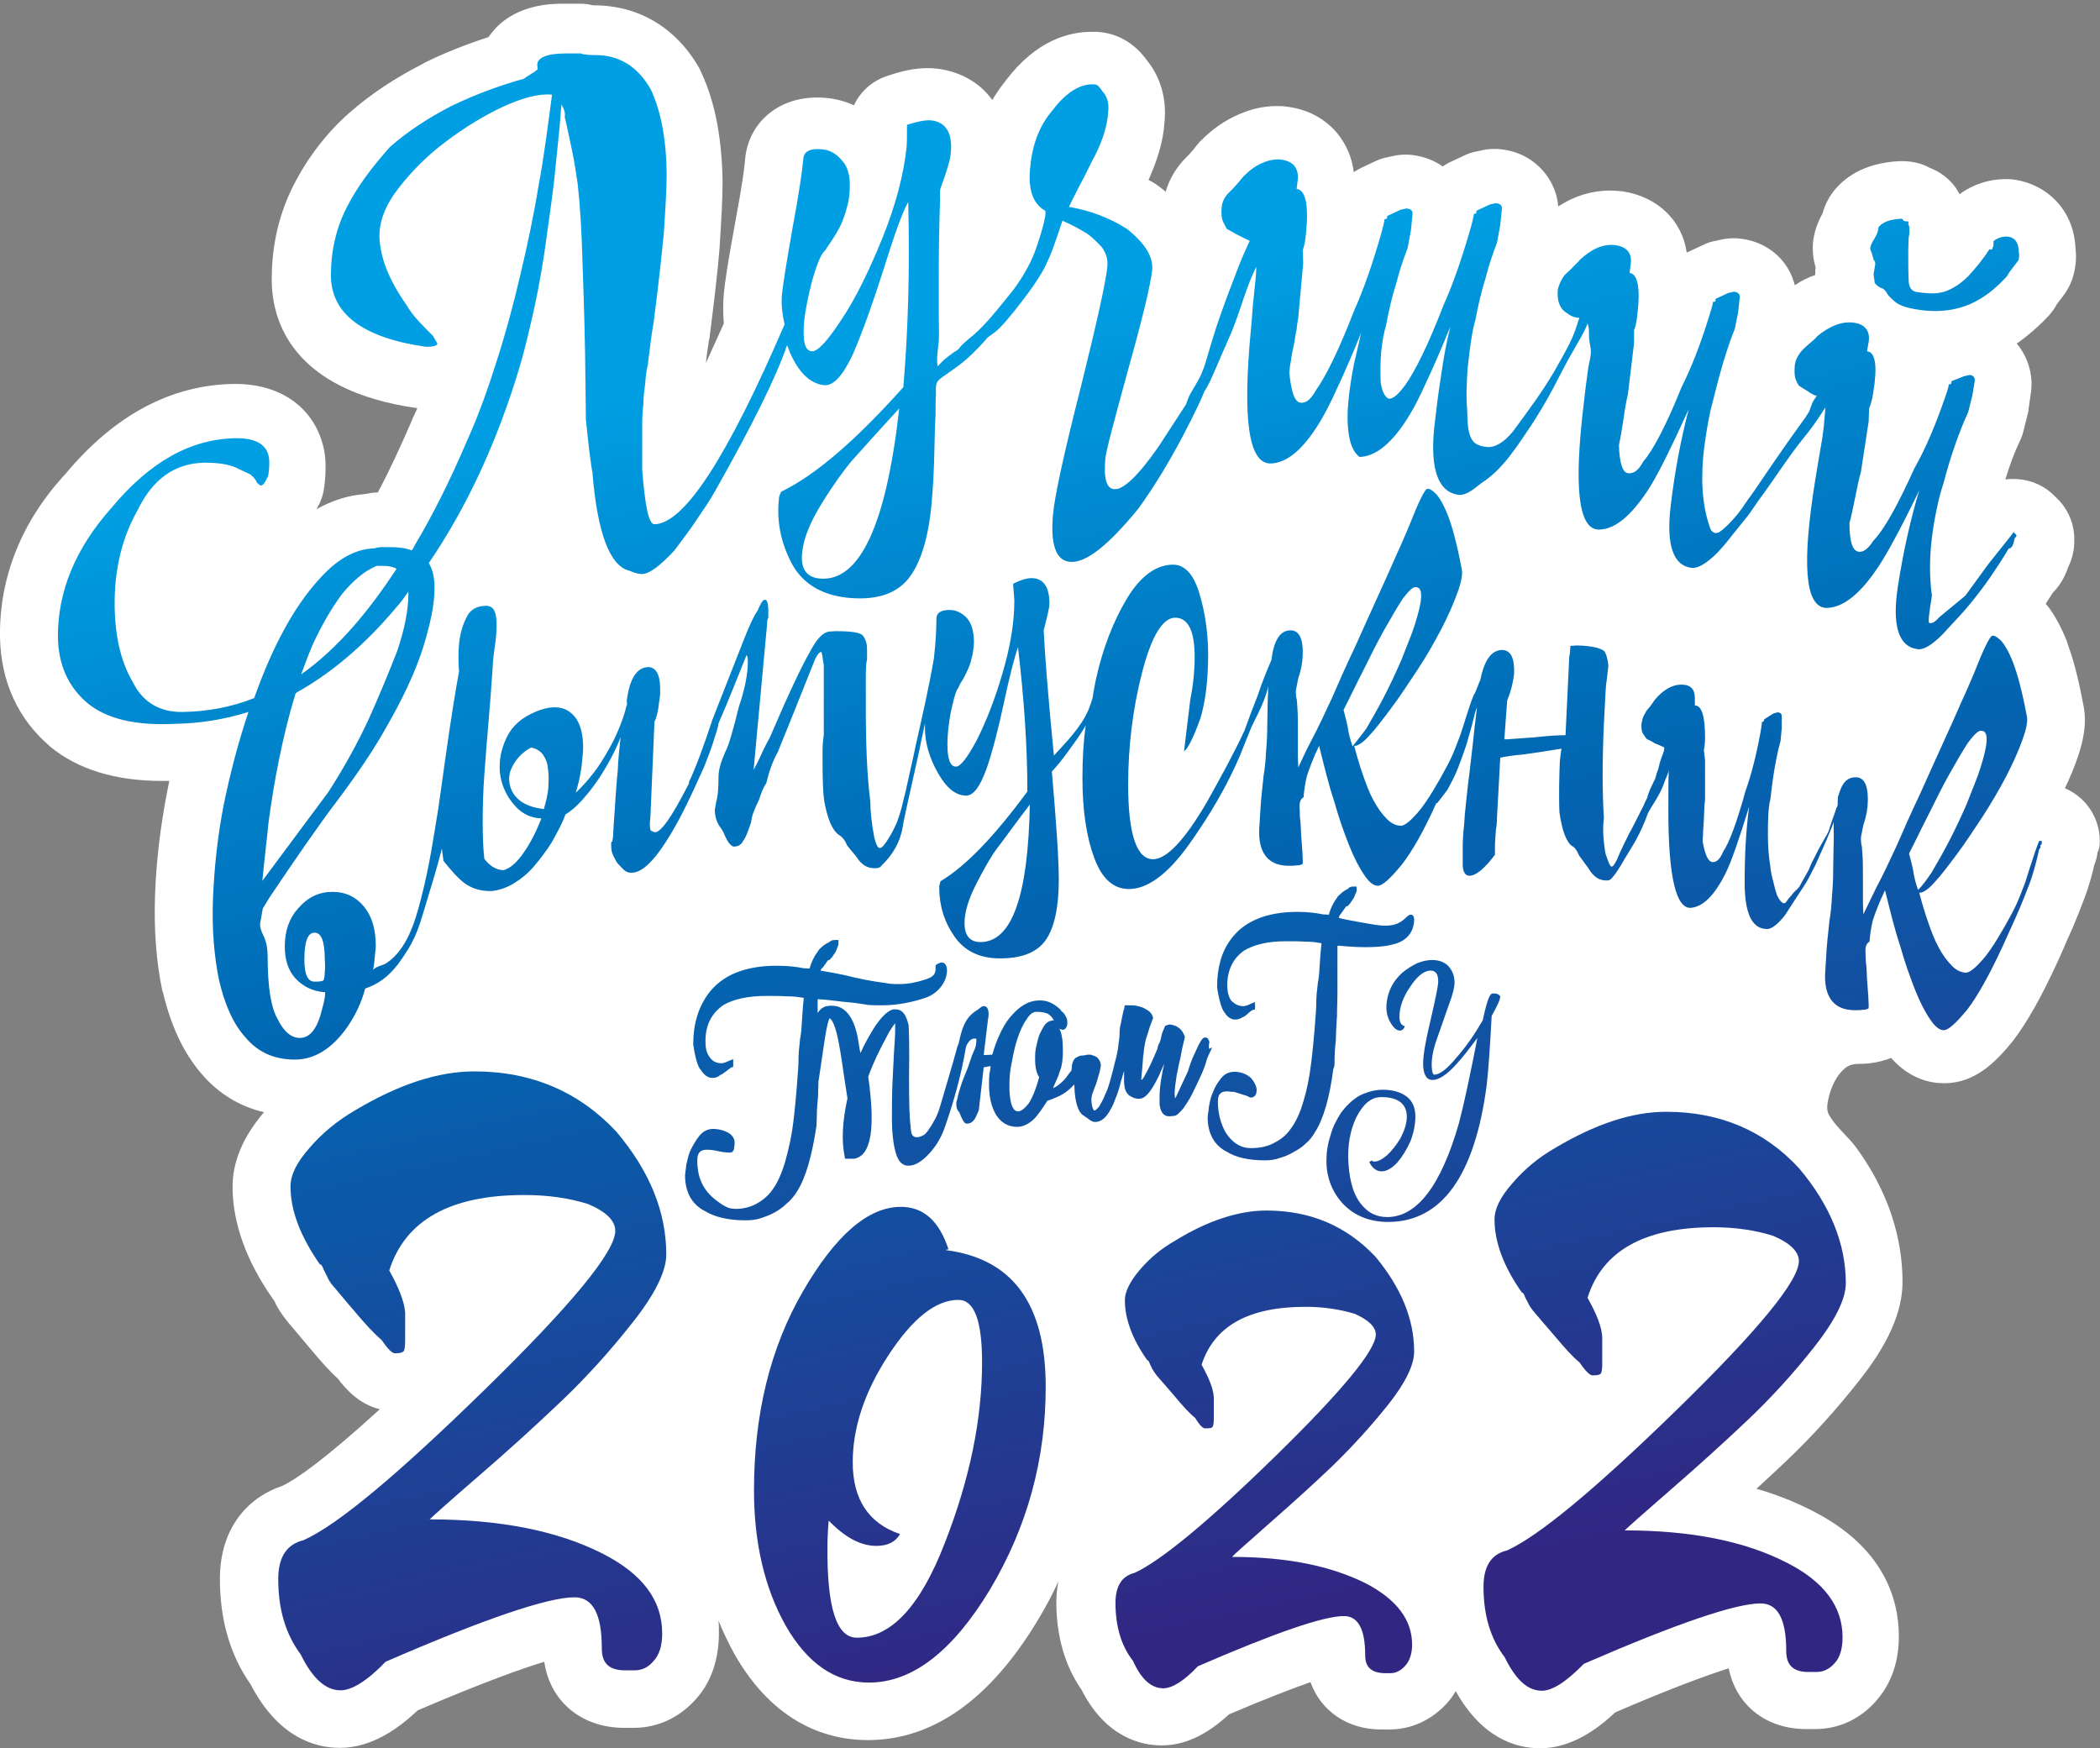 <?xml version="1.0" encoding="utf-8"?>
<!-- Generator: Adobe Illustrator 24.2.1, SVG Export Plug-In . SVG Version: 6.00 Build 0)  -->
<svg version="1.1" id="Слой_1" xmlns="http://www.w3.org/2000/svg" xmlns:xlink="http://www.w3.org/1999/xlink" x="0px" y="0px"
	 viewBox="0 0 514.7 428.5" style="enable-background:new 0 0 514.7 428.5;" xml:space="preserve">
<rect x="0" y="0" width="514.7" height="428.5" fill="#808080" stroke="none"/>
<style type="text/css">
	.st0{fill:#FFFFFF;}
	.st1{fill:url(#SVGID_1_);}
	.st2{fill:url(#SVGID_2_);}
	.st3{fill:url(#SVGID_3_);}
	.st4{fill:url(#SVGID_4_);}
	.st5{fill:url(#SVGID_5_);}
	.st6{fill:url(#SVGID_6_);}
	.st7{fill:url(#SVGID_7_);}
	.st8{fill:url(#SVGID_8_);}
	.st9{fill:url(#SVGID_9_);}
</style>
<g>
	<path class="st0" d="M514.6,204.9c-0.5-5.3-3.8-9.7-8.5-11.7c1.2-2.5,2.2-4.9,3-7.2c1.4-4,2.6-8.7,1.4-13.8
		c-1.3-7.1-2.8-11.9-3.8-14.6c0-0.1-0.1-0.2-0.1-0.4c-1.6-3.9-3.2-6.8-5-9c-0.1-0.1-0.1-0.1-0.2-0.2c0.6-1,1.2-1.9,1.8-2.8
		c1.5-1.5,2.8-3.5,3.7-6.2c1-2,1.5-4.2,1.5-6.4v-0.4c0-3.8-1.5-7.4-4.2-10l-0.7-0.7c-2.7-2.7-6.3-4.1-10-4.1c-0.7,0-1.3,0-2,0.1
		c1.1-3.6,2.3-6.8,3.6-9.5c0.4-0.8,0.7-1.7,0.9-2.6l1-4c0.1-0.4,0.2-0.8,0.2-1.2l0.5-3.5c0.7-4.1-0.3-8.2-2.7-11.6
		c-0.2-0.3-0.5-0.6-0.7-0.9c2.7-1.9,5.4-4.2,7.9-6.9c0.7-0.8,1.3-1.6,1.8-2.5l0.1-0.2l1.6-2.1c0.9-1.2,1.7-2.6,2.2-4.1
		c0.8-2.4,1.1-4.9,0.8-7.4c-0.4-10.1-7.6-15.8-14.6-16.9c-0.2,0-0.5-0.1-0.7-0.1c-0.6-0.1-1.3-0.1-1.9-0.1c-4,0-8,1.3-11.2,3.7
		c-0.3-0.5-0.6-1-0.9-1.5c-1.6-2.3-3.9-4-6.5-5c-2-1.1-4.3-1.6-6.6-1.6c-0.2,0-0.5,0-0.7,0c-9,0.4-13.8,4.3-16.3,7.5
		c-1.2,1.6-2.1,3.4-2.6,5.3c-1.6,2.9-2.4,5.7-2.4,8.5c0,1.6,0.2,3.2,0.7,4.7c-0.1,0.6-0.1,1.3-0.1,1.9c-1.7,0.6-3.4,1.4-5,2.5
		c-0.5-1.9-1.3-3.7-2.5-5.3c-2.5-3.4-6.4-5.6-10.8-6.1c-0.6-0.1-1.2-0.1-1.8-0.1c-0.9,0-1.9,0.1-2.8,0.3l-1.4,0.3
		c-1.1,0.2-2.1,0.5-3.1,1l-3,1.4c-0.4,0.2-0.7,0.3-1.1,0.5c-1.1-7.8-7.1-13.7-15.7-15c-1-0.1-2.1-0.2-3.1-0.2
		c-4.4,0-8.7,1.3-12.7,3.9c-0.2-2.9-1.3-5.6-3.1-8c-1.5-1.9-4.8-5.3-10.8-6c-0.6-0.1-1.2-0.1-1.8-0.1c-0.9,0-1.9,0.1-2.8,0.3
		l-1.4,0.3c-1.2,0.2-2.3,0.6-3.3,1.1l-3.2,1.5c-0.7,0.3-1.3,0.7-1.9,1.1c-1.8-1.3-4.3-2.4-7.4-2.8c-0.6-0.1-1.2-0.1-1.8-0.1
		c-0.9,0-1.9,0.1-2.8,0.3l-1.4,0.3c-1.2,0.2-2.3,0.6-3.3,1.1l-3.2,1.5c-0.6,0.3-1.3,0.7-1.9,1.1c-0.4-3.5-1.8-6.8-4.1-9.6
		c-0.3-0.3-0.6-0.7-0.9-1c-3.2-3.2-7.1-5-11.8-5.5c-0.7-0.1-1.4-0.1-2.1-0.1c-3,0-6,0.6-9.2,2c-3.3,1.4-6.4,3.5-9.3,6.4
		c-0.3,0.3-0.6,0.6-0.9,1l-0.5,0.6c-0.5,0.7-1.3,1.6-1.6,1.9c-0.2,0.2-0.4,0.4-0.6,0.6c-2.4,2.4-4.2,5.3-5.1,8.5
		c-0.3-0.3-0.7-0.6-1.1-0.9c-0.4-0.3-0.8-0.6-1.2-0.9c-0.6-0.4-1.3-0.8-1.9-1.1c2.2-4.9,3.6-9.5,3.9-14c0.6-5.7-0.9-11.1-4.2-15.2
		c-4.1-5.7-9.1-6.9-12.3-7.1c-0.5,0-0.9,0-1.4,0c-5.4,0-13.4,2-20.8,11.7c-1.3,1.6-2.4,3.2-3.5,5c-3.3-4.6-8.4-7.1-13.7-7.7
		c-0.1,0-0.2,0-0.3,0c-0.6-0.1-1.2-0.1-1.9-0.1c-2.9,0-6,0.6-9.8,1.9c-3.7,1.2-6.6,3.8-8.2,7.2c-2.2-1-4.5-1.6-6.9-1.8
		c-0.8-0.1-1.5-0.1-2.2-0.1c-9.6,0-16.9,6.3-17.6,15.4c-0.1,1.4-0.6,5.6-2.4,15.2c0,0.1-0.6,3.3-0.6,3.3c-1.2,6.7-1.9,11.1-2.2,14.2
		c-0.2,2.3-0.2,4.7,0,7.3c-1.6,3.5-3,6.7-4.4,9.7c0.2-1.9,0.4-3.4,0.6-4.5c0.1-0.8,0.2-1.4,0.3-1.7c1.1-8.7,2-16.2,2.5-22.4
		c0-0.1,0-0.2,0-0.3c0.4-6.3,0.7-11.4,0.7-15.6c0-0.1,0-0.2,0-0.2c-0.2-10.8-1.9-19.4-5.2-26.5c-0.1-0.3-0.3-0.6-0.4-0.9
		c-5.7-10.1-14.9-15.6-26-15.6c-0.1,0-0.1,0-0.2,0c-1.1-0.3-2.2-0.4-3.4-0.4h-3.6c-2.8,0-11.2,0-16.9,6.1c-0.6,0.7-1.2,1.4-1.7,2.1
		c-5.5,1.8-10.9,3.9-15.9,6.4c0,0-0.1,0-0.1,0.1c-7,3.6-12.9,7.5-18,12c-5.6,4.9-10.2,10.9-13.7,17.7c-3.6,7.1-5.4,14.7-5.4,23.3
		c0,0.1,0,0.1,0,0.2c0.1,9.8,4.9,26.8,35.4,31.2c0.1,0,0.2,0,0.3,0c-0.3,0.8-0.7,1.6-1.1,2.4c0,0.1-0.1,0.2-0.1,0.3
		c-2.8,6.5-5.6,12.6-8.5,18c-1.1,0-2.1,0.2-3.2,0.4c-4.1,0.3-8.1,1.6-11.8,3.7c0.2-0.4,0.4-0.9,0.7-1.3c0.4-1,0.8-2,1-3.1
		c0.5-2.8,0.5-5.1,0.5-6.2c0-9.7-6.9-20.1-22.2-20.1c-0.1,0-0.1,0-0.2,0c-15.4,0.2-29.3,7.6-41.3,22C5.4,127.6-0.2,141.4,0,156.1
		c0,0,0,0.1,0,0.1c0.2,10.8,4.4,20,12.1,26.6c0.1,0.1,0.1,0.1,0.2,0.2c6.8,5.6,16,8.4,27.3,8.4c0.6,0,1.3,0,1.9,0
		c-0.2,1-0.4,2-0.6,3c-1.6,8.4-2.6,16.5-2.9,25c-0.3,8.5,0.3,16.4,1.8,23.5c0,0.1,0,0.2,0.1,0.2c2,8.4,5.1,15,9.5,20.1
		c4.1,4.8,9.3,8,15.3,9.4c-5.1,6-7.7,12.1-7.7,18.2c0,8.9,3.3,18.1,9.7,27.3c0.1,0.1,0.2,0.3,0.3,0.4c0,0.1,0.2,0.3,0.2,0.3
		c1,2.2,2.1,3.6,2.7,4.4c0.2,0.3,0.5,0.6,0.7,0.9c0.4,0.5,1,1.2,1.7,2c1,1.2,2.2,2.6,3.7,4.4c2.5,3,4.7,5.5,6.8,7.4
		c1.9,2.5,5.2,6.3,10.3,7.5c-13.8,12.6-20.6,17.2-23.9,18.8c-7.7,2.5-15.3,9.6-15.3,22.8c0,10,2.5,18.7,7.5,25.8
		c6.7,12.9,15.6,15.6,21.9,15.6c7.9,0,14.4-4.8,19.1-9.2c15.9-6.8,25.4-10.2,31-11.9c1.4,9.7,9.1,16.2,19.6,16.2c0.2,0,0.4,0,0.6,0
		h1.7c6,0,11.4-2.6,15.4-7.2c2.6-2.9,5.5-8,5.5-16c0-1,0-2.1-0.1-3.1c1.1,2.8,2.5,5.6,3.9,8.2c9.9,17.4,23.2,21.1,32.7,21.1
		c16,0,30.1-10,41.9-29.8c1.8-3,3.4-6,4.8-9.1c-0.3,1.6-0.5,3.3-0.5,5.1c0,8.3,2.1,15.6,6.2,21.5c6,11.8,14.8,13.6,19.6,13.6
		c5.6,0,11-2.5,16.5-7.6c9.4-4,15.7-6.4,20-7.9c2.5,7,9,11.6,17.3,11.6c0.2,0,0.4,0,0.7,0h1.3c5.4,0,10.4-2.3,14.2-6.5
		c0.7-0.8,1.4-1.7,2.1-2.9c6.4,11.5,14.7,14,20.7,14c7.6,0,13.9-4.6,18.4-8.8c13.9-6,22.5-9.1,27.8-10.8c1.8,9,9.1,14.9,19,14.9
		c0.2,0,0.4,0,0.6,0h1.6c5.8,0,11.2-2.5,15.1-7.1c2.5-2.9,5.4-7.8,5.4-15.6c0-9.2-3.7-22-21.4-30.9c-4.1-2.1-8.6-3.9-13.5-5.3
		c2.6-2.4,5-4.6,7.3-6.8c6.4-6.1,12.2-12.5,17.7-19.5c7.3-9.1,10.8-17.1,10.8-24.4c0-7.7-1.8-15.4-5.1-22.4
		c-1.7-3.7-3.9-7.3-6.3-10.6c-2-2.7-5.3-5.3-6.8-8.3c-0.3-0.7-0.3-1.5-0.2-2.3c0.4-2.9,1.7-6.4,3.9-8.4c2-2,3.8-1.2,6.5-1.6
		c1.9-0.2,3.4-0.7,4.1-0.9c0.4-0.1,0.7-0.3,1.1-0.4c4.5,5.1,9.5,6.2,13,6.2c7.5,0,12.5-5,16.9-10.4c0.1-0.1,0.1-0.2,0.2-0.3
		c3.2-4.2,6.6-10.2,10.3-18.2c0-0.1,0.1-0.1,0.1-0.2c0.6-1.3,1.2-2.6,1.7-3.8c0.8-1.9,1.6-3.6,2.3-5.2c1-2.4,1.9-4.6,2.6-6.5
		c0.8-2,1.3-3.7,1.7-5l0.2-0.7c0.3-1.1,0.6-2.2,0.8-3.2c0.4-1,0.7-2,0.8-3.1C514.7,207.9,514.7,206.4,514.6,204.9z"/>
	<g>
		
			<linearGradient id="SVGID_1_" gradientUnits="userSpaceOnUse" x1="467.83" y1="406.799" x2="538.589" y2="85.282" gradientTransform="matrix(1 0 0 -1 0 430.217)">
			<stop  offset="7.692310e-03" style="stop-color:#009FE3"/>
			<stop  offset="0.41" style="stop-color:#0069B4"/>
			<stop  offset="1" style="stop-color:#312783"/>
		</linearGradient>
		<path class="st1" d="M459.3,63.9c0.3,0,0.3,0.3,0.3,1l-0.4,2.3l0.3,2.2c0.6,0.7,1.2,1.1,2.1,1.4l0.6,0.6c0.3,0.7,1,1.5,2.2,2.5
			c1.2,1.1,3.6,1.8,7.3,2.2c4,0.4,7.7-0.1,11-1.5c3.3-1.4,6.3-3.7,9.2-6.9l0.6-1l2.2-2.9c0.1-0.4,0.3-1.1,0.1-1.9
			c0-2.3-0.8-3.6-2.6-3.9c-1.4-0.1-2.6,0.3-3.6,1.1v1.1l-0.4,1l-0.6-0.1c-1.8,2.8-3.6,4.8-5.1,6.5c-1.5,1.5-3,2.6-4.5,3.3
			c-1.4,0.7-2.8,1-4.1,1c-1.4,0-2.6-0.1-3.9-0.3c-1.4-0.1-2.2-1.1-2.2-3c-0.1-1.9-0.1-4.4-0.1-7.3l0.1-3c0-0.1,0.1-0.4,0.1-0.6
			c0.1-0.3,0.1-0.7,0.1-1.1c0-0.3,0-0.6,0-0.8c-0.1-0.3-0.1-0.6-0.3-0.8l0.1-0.7l-1-0.1c-0.1,0-0.3-0.1-0.6-0.6
			c-2.8,0.1-4.8,0.8-5.8,2.1c0,0.7-0.3,1.7-1,2.8c-0.7,1.1-1,1.9-1,2.3c0,0.3,0,0.6,0.3,1L459.3,63.9z"/>
		
			<linearGradient id="SVGID_2_" gradientUnits="userSpaceOnUse" x1="238.513" y1="356.332" x2="309.272" y2="34.815" gradientTransform="matrix(1 0 0 -1 0 430.217)">
			<stop  offset="7.692310e-03" style="stop-color:#009FE3"/>
			<stop  offset="0.41" style="stop-color:#0069B4"/>
			<stop  offset="1" style="stop-color:#312783"/>
		</linearGradient>
		<path class="st2" d="M500.4,206.1h-0.6c-0.8,1.9-1.4,3.9-1.9,5.4c-0.6,1.7-1,3.2-1.5,4.7c-0.6,1.5-1.2,3.2-1.9,4.8
			c-0.7,1.7-1.8,3.6-3,5.8c-2.5,4.4-4.5,7.4-6.2,9.1c-1.5,1.7-2.8,2.5-3.4,2.5c-1.2,0-2.5-0.6-3.6-1.8c-1.1-1.1-2.2-2.6-3.2-4.5
			c-1-1.8-1.8-4-2.6-6.3c-0.8-2.3-1.5-4.7-2.1-7c0.8,0.1,2.1-0.7,3.7-2.5c1.7-1.8,3.4-4.1,5.5-6.9c2.1-2.8,4.1-5.9,6.3-9.2
			c2.2-3.4,4.1-6.7,5.8-9.9c1.7-3.3,3-6.2,4-9c1-2.8,1.4-4.7,1-6.1c-1.1-5.9-2.3-10.2-3.3-12.8c-1.1-2.8-2.1-4.4-2.8-5.2
			c-0.8-0.8-1.5-1.4-2.2-1.4c-0.7,0-2.2,3.2-4.7,9.5c-0.6,1.4-1.5,3.6-2.9,6.6c-1.4,3.2-2.9,6.6-4.7,10.5c-1.8,3.9-3.6,8-5.6,12.4
			c-2.1,4.4-3.9,8.5-5.6,12.4c-1.8,3.9-3.4,7.3-5,10.3c-1.5,3-2.5,5.2-3.2,6.6l-0.1-2.6v-4.3c0-3.6,0-6.1-0.1-7.4s-0.1-2.3-0.3-2.9
			c-0.1-0.6-0.1-1.1-0.1-1.5s0.3-1.5,0.6-3.2c0.8-2.3,1.1-4.4,1.1-6.3c0-3.6-1-5.4-3-5.4c-1.5,0-2.6,0.8-3.3,2.1
			c-0.4,0.8-0.7,1.7-1,2.6c-0.1,0.7-0.1,1.5-0.1,2.2c-0.1,0.1-0.1,0.4-0.3,0.6c-0.4,1.4-1,2.8-1.4,4.1c-0.3,0.8-0.4,1.5-0.8,2.2
			c-1,1.8-2.1,3.6-3,5.5c-0.6,1.1-1.1,2.1-1.5,3.2c-0.7,1.4-1.5,2.6-2.2,4c-0.4,0.8-1.1,1.2-1.7,1.9c-0.4,0.6-1,1.1-1.4,1.7
			c-0.1,0.1-0.4,0.7-0.6,0.7c-0.4,0.3-1-0.3-1.2-0.6c-0.3-0.3-0.4-0.7-0.7-1.1c-0.4-1.1-0.7-2.3-1-3.6c-0.3-1.1-0.6-2.3-0.7-3.6
			c-0.4-2.5-0.6-5.1-0.6-7.7c0-4,0.1-6.9,0.6-8.8c0.6-5.5,1.4-10.3,2.5-14.3l0.3-3.2v-2.8c0-0.7-0.4-1-1.1-1l-1,0.3l-2.2,1.4
			c-0.1,0.3-0.1,0.3,0,0.3l-0.3,0.3h-0.3c0.1,0,0,0.8-0.3,2.5c-1,5.5-2.2,10.3-3.7,14.5c-2.1,7.6-3.9,12.5-5.5,14.9
			c-0.7,1.7-1.5,2.5-2.5,2.5c-1.1,0-1.9-1.7-2.5-5.1c0.1-1.1,0.1-2.8,0.3-5.1c0.1-2.2,0.1-3.9,0.3-5v-9.8l-0.3-2.5
			c0.1-0.4,0.3-1.4,0.3-3c0-5.2-0.8-7.9-2.5-7.9V171c0-2.1-1.1-3.2-3.3-3.2c-2.2,0-4.4,1.2-6.5,3.7c-0.3,0.4-0.7,1-1.2,1.7
			c-0.6,0.7-1,1.1-1.1,1.5c-0.3,0.3-0.4,0.8-0.7,1.4c-0.1,0.6-0.3,1.1-0.3,1.7c0,1,0.1,1.8,0.6,2.3c0.3,0.6,0.7,1,0.8,1.1
			c0.3,0.1,1,0.4,1.9,1c0.8,0.3,1.5,0.6,2.3,1c0,0.1,0,0.1,0,0.3c-0.1,1-0.6,1.8-0.8,2.6c-0.3,0.7-0.4,1.4-0.6,2.1
			c0,0.1-0.1,0.3-0.1,0.4c-0.3,0.6-0.4,1.2-0.6,1.8c-0.1,0.3-0.1,0.6-0.3,0.8c-0.3,0.7-0.7,1.4-1,2.1c-0.3,0.7-0.6,1.5-0.8,2.3
			c-0.3,0.6-0.6,1.1-0.8,1.7c-1.2,2.3-2.3,4.7-3.6,7c-1,2.1-2.1,4.1-2.9,6.2c-0.6,1.2-1,1.9-1.4,1.9s-0.8-1.1-1.5-3.2
			c-0.6-3.3-0.7-6.2-0.4-8.7c-0.4-6.5-0.4-14,0-23l0.4-7.6c0.1-2.1,0.3-3.4,0.4-4l0.3-2.8c-0.1-0.6-0.1-1.1-0.3-1.7
			c-0.1-0.6-0.3-1.1-0.6-1.7c-0.8-0.8-3-1.4-6.7-1.5l-1.7,0.1c-0.1,1.1-0.1,2.1-0.3,2.8c0,0.8-0.1,1.5-0.1,2.3s-0.1,1.5-0.1,2.1
			l-0.7,14.7c-1.5,0-3.4,0.1-5.5,0.3c-2.2,0.3-5.1,0.4-8.8,0.7h-0.7l0.7-9.5c1-2.5,1.5-4.7,1.7-6.6c0.1-3.7-0.7-5.6-2.8-5.8
			c-2.8,0-4.5,2.5-5.5,7.4c-0.4,0.8-0.8,2.1-1.4,3.4h-0.1c-0.8,1.9-1.4,3.9-1.9,5.4c-0.5,1.7-1,3.2-1.5,4.7
			c-0.6,1.5-1.2,3.2-1.9,4.8c-0.7,1.7-1.8,3.6-3,5.8c-2.5,4.4-4.5,7.4-6.2,9.1c-1.5,1.7-2.8,2.5-3.4,2.5c-1.2,0-2.5-0.6-3.6-1.8
			c-1.1-1.1-2.2-2.6-3.2-4.5c-1-1.8-1.8-4-2.6-6.3c-0.8-2.3-1.5-4.7-2.1-7c0.8,0.1,2.1-0.7,3.7-2.5c1.7-1.8,3.4-4.1,5.5-6.9
			c2.1-2.8,4.1-5.9,6.3-9.2c2.2-3.3,4.1-6.7,5.8-9.9c1.7-3.3,3-6.2,4-9c1-2.8,1.4-4.7,1-6.1c-1.1-5.9-2.3-10.2-3.3-12.8
			c-1.1-2.8-2.1-4.4-2.8-5.2c-0.8-0.8-1.5-1.4-2.2-1.4c-0.7,0-2.2,3.2-4.7,9.5c-0.6,1.4-1.5,3.6-2.9,6.6c-1.4,3.2-2.9,6.6-4.7,10.5
			c-1.8,3.9-3.6,8-5.6,12.4c-2.1,4.4-3.9,8.5-5.6,12.4c-1.8,3.9-3.4,7.3-5,10.3s-2.5,5.2-3.2,6.6l-0.1-2.6v-4.3c0-3.6,0-6.1-0.1-7.4
			c-0.1-1.4-0.1-2.3-0.3-2.9c-0.1-0.6-0.1-1.1-0.1-1.5c0-0.4,0.3-1.5,0.6-3.2c0.8-2.3,1.1-4.4,1.1-6.3c0-3.6-1-5.4-3-5.4
			c-2.6,0-4.1,2.5-4.7,7.3c-1,2.3-2.2,5.2-3.4,8.8c-1,2.5-2.1,5.4-3.2,8.5c-2.6,5.6-5.8,11.4-9.2,17.5c-5.5,9.4-9.9,14-13.2,14
			c-4,0-6.1-6.1-6.1-18.3c0-9.2,1.1-18.5,3.4-27.4c2.3-9,5.1-13.5,8.1-13.5c3.2,0,4.8,3.2,4.8,9.6c0,3.6-0.4,7.2-1.1,10.7l-1.5,12.4
			c0.8-0.4,2.2-3,4-8c1.2-4,1.9-9.2,1.9-15.6c0-5.2-0.7-10.2-2.1-14.9c-1.4-4.8-3.6-7.2-6.5-7.2c-4.1,0-8,2.8-11.3,8.3
			c-3.3,5.5-5.9,12.1-7.6,19.8c-0.3,1.5-0.6,3-0.8,4.5c-0.3,1-0.6,1.9-1,2.9c-1.8,4.3-5.5,8-8.5,11.3c-1.4-14.2-2.2-24.4-2.5-30.7
			c0.8-3.2,1.4-5.4,1.4-6.6c0-4.1-1.5-6.2-4.4-6.2c-1.1,0-2.6,0.4-4.5,1.4c0.1,1.9,0.3,3.4,0.3,4.3c0,5.2-1,11.2-2.9,17.6
			c-1.9,6.6-4.1,12-6.3,16.4c-2.3,4.3-4,6.5-5.1,6.5c-1.4,0-2.1-1.8-2.1-5.5c0-2.3,0.3-5,0.8-7.7c0.6-2.8,1.1-4.7,1.5-5.5l0.4-0.7
			c0.3-0.6,0.5-1.1,0.8-1.5c0.3-0.4,0.6-1.1,1-1.8c0.4-0.8,0.7-1.5,1-2.3c0.3-0.8,0.4-1.7,0.7-2.6c0.1-1,0.3-1.9,0.3-2.8
			c0-2.8-0.6-4.8-1.8-6.1c-1.2-1.2-2.6-1.9-4.1-1.9c-2.2,0-3.3,0.7-3.3,2.2c0,1.9-0.1,5.1-0.6,9.6c-1.2,7-2.8,14-4.4,21.1
			c-0.8,3.9-1.7,7.6-2.5,11.4c-0.6,2.2-1,4.5-1.8,6.7c-0.7,2.1-1.8,4.1-3,5.9c-1.7,2.5-2.2,1.5-2.9-1c-0.7-3.7-1-6.6-1-9
			c-0.8-6.3-1.1-13.9-1.1-22.9v-7.6c0-2.3,0.1-3.7,0.3-4.1v-2.8c0-1.2-0.3-2.2-1-3.2c-0.7-0.8-2.9-1.1-6.7-1.1l-1.7,0.1
			c-1.5,0.3-3,1.9-4.5,4.8c-2.1,3.6-5.4,10.6-9.9,21.1c-0.6,1.1-1.4,2.6-2.2,4.4c-0.8,1.8-1.5,3-1.8,3.6l3.3-35.7
			c0-0.8,0.1-1.4,0.3-1.5v-1.7c0-1.9-0.3-2.8-0.8-2.8c-0.6,0-1.1,1-1.9,2.8c-0.8,1.1-1.9,3.4-3.3,7l-7.7,19.6
			c-2.2,6.7-4.1,11.8-5.8,15.4c0,0,0.1,0,0.1,0.1c-0.1,0.3-0.3,0.6-0.4,0.8c-3.9,7.6-6.5,11.3-8,11.3l-1-0.4
			c-0.3-0.7-0.3-1.8-0.1-3.2l1-23.5c0.6-1.2,0.8-2.5,1-3.7c0.1-1.2,0.4-2.3,0.4-3.4c0.1-4-0.7-6.1-2.8-6.3c-2.9,0-4.7,2.8-5.4,8.3
			l0.1,1h-0.1c-0.4,1.7-1,3.6-1.8,5.5c-0.8,2.1-1.8,4-2.9,5.9c-1.1,1.9-2.3,3.9-3.7,5.6c-1.4,1.8-2.8,3.3-4.1,4.5
			c1-3.2,1.5-6.2,1.7-9.1c0.3-2.9,0-5.4-0.7-7.3c-0.7-1.9-1.9-3.3-3.7-4.1c-1.8-0.7-4.1-0.6-7,0.6c-3.4,1.4-5.8,3.4-7.2,6.3
			c-1.4,2.9-1.9,5.6-1.7,8.5c0.3,2.9,1.4,5.5,3.2,7.7c1.8,2.3,4.1,3.6,7,3.7c-1.2,3-2.6,5.9-4.3,8.3c-1.7,2.5-3.3,3.9-5,4.4
			c-1.9-0.1-3.4-1.1-4.7-2.8c-0.3-2.6-0.4-5.8-0.4-9.2c0-3.6,0.1-7.3,0.4-11.3c0.3-4,0.6-8.3,1-12.7c0.4-4.4,0.7-8.8,1-13.1
			c0.1-2.1,0.3-4,0.6-5.9c0.3-1.9,0.4-3.6,0.4-5.1s-0.1-2.6-0.6-3.6c-0.4-0.8-1.2-1.2-2.3-1.1c-2.2,0.1-3.7,1.1-4.5,2.9
			c-2.1,4.1-2.1,8.8-1.8,13.2c-2.1,11.2-4.7,31.3-5.1,33.7c-1.1,6.6-2.1,13.9-4.3,22.3c-1.4,5.4-3.4,12.1-8.3,15.4
			c-1,0.7-2.3,0.7-3.4,1.7c0.1-0.3,0.3-1.2,0.4-2.6c0.1-1.4,0.3-2.5,0.3-3.3c0-4.1-1-7.3-2.9-9.6c-1.9-2.3-4.4-3.6-7.7-3.6
			c-3.2,0-5.9,1.2-8.3,3.9c-2.3,2.5-3.4,5.6-3.4,9.5c0,3.2,0.8,5.8,2.6,7.8c1.8,1.9,4.1,3.2,7.3,3.4c0,1.2-0.3,2.5-0.7,3.9
			c-1.1,4.8-2.9,7.3-5.5,7.3c-2.1,0-3.9-1.5-5.4-4.5c-1.7-2.9-2.5-8-2.5-15.4c0-1.9-0.3-3.7-1-5.1c-0.7-1.4-1-2.5-0.8-3.3l0.6-3.4
			l1.7-2.8c6.2-9.2,11.8-17.4,16.9-24.1c5-6.7,8.8-12.4,11.3-16.9c4.5-7.7,7.6-14.5,9.4-20.2c1.8-5.8,2.8-10.6,2.8-14.5
			c0-2.5-0.4-4.5-1.4-6.2c9.2-13.5,16.7-29.5,22.3-48.2c1.2-4,2.3-8.8,3.6-14.5c1.2-5.6,2.2-11.4,3-17.4c0.8-5.9,1.7-11.7,2.2-17.4
			c0.6-5.6,1.1-10.6,1.4-14.9c0.7,1.2,1,2.2,0.8,3c0.7,2.9,1.2,5.6,1.8,8.3c0.6,2.8,1,5.5,1.4,8.3c0.6,5.4,1,12.1,1.2,20.2
			c0.3,8.1,0.6,17.6,0.7,28.8l0.1,8.7c0.3,2.9,0.6,5.4,0.8,7.4c0.3,2.1,0.5,4,0.8,5.5c1.2,14.9,4.3,23,9.1,24.1
			c1.4,0.6,2.3,0.8,3,0.8c1.8,0,4.4-1.9,8-5.8c1.9-2.6,3.9-5.1,5.5-7.6c1.7-2.5,3.3-4.8,4.5-7c9.1-16.1,15-28,17.6-35.7
			c0.3,0.6,0.4,1.1,0.7,1.8c2.2,5,5,7.6,8.3,8c2.3,0.3,4.7-2.3,7.2-7.7c2.3-5.4,4.8-12.3,7.4-20.5c2.6-8.3,4.5-13.8,6.1-16.7
			c0.4,16.2,0,31.4-1.2,45.4c-11.7,13.1-21.6,21.6-29.9,25.6c-0.3,0.6-0.6,1.1-0.6,1.9c-0.6,5.6,0.6,10.9,3.2,15.8
			c2.6,4.8,7.2,7.6,13.5,8.3c6.9,0.7,11.8-0.8,14.9-4.5c3-3.6,5-9.8,5.8-18.3c0.4-4.3,0.6-8.5,0.7-12.8c0.1-3,0.1-6.2,0.3-9.2
			c0-1.7,0-3.4,0.1-5.1c0-1.7-0.3-2.8,1.2-3.9c2.5-1.8,5-3.4,7.2-5.5c1.5-1.4,2.9-2.9,4.3-4.5c1-0.7,2.1-1.5,2.9-2.3
			c1.2-1.2,2.3-2.6,3.4-3.9c2.6-3.3,5.2-6.6,7.3-10.3c2.1-3.9,3.3-8,4.7-12.1c2.5,1.1,4.3,2.1,5.6,2.9c1.4,0.8,2.6,2.1,3.9,3.4
			c1.2,1.5,1.7,3.2,1.5,5c-0.4,3.9-2.6,13.8-6.6,29.9c-4.1,16.1-6.3,26.3-6.7,30.7c-0.7,7.4,0.7,11.4,4.1,11.7
			c3.9,0.4,9.4-4,16.7-12.9c4.1-5.6,8.4-12.7,12.7-21.2c1.5-3,2.8-5.6,3.6-7.7c0.5-0.7,1-1.7,1.4-2.5c1.4-3,2.6-6.1,4-9.1
			c0.4-1.1,1-2.2,1.4-3.3c2.1-5.1,3.4-10.6,5.9-15.6c0,2.5-0.4,4.8-0.6,7.3c-0.3,2.3-0.4,5-0.7,8c-2.1,21.9-0.6,32.8,4.7,32.9
			c4.1,0,8.3-3.6,12.4-10.5c1.1-1.9,2.5-4.5,4.1-8.1c1.7-3.6,3.6-8,5.8-13.4c-0.4,1.9-1,4.4-1.7,7.4c-0.6,3-1.1,6.1-1.4,9.2
			c-0.3,3-0.3,5.9,0.1,8.4c0.4,2.5,1.2,4.3,2.6,5.4c4.1-0.1,8.3-3.6,12.4-10.5c1.1-1.8,2.5-4.5,4.1-8.1c1.7-3.6,3.6-8,5.8-13.4
			c-1,3.9-1.7,7.8-2.3,12.1c-0.7,4.3-1.2,8.5-1.7,12.9c-1,10.3,1.1,15.7,6.1,16.3c2.1,0.1,4-1.8,5.5-2.9c5.2-3.3,8.7-9,12.1-14
			c1.9-2.9,3.7-5.9,5.4-9.1c1.7-3.2,3.3-6.5,5.1-9.5c1.2-2.2,2.6-4.3,3.4-6.5c0.1,0.4,0.3,0.8,0.3,1.2c0.1,0.8,0,1.8,0.1,2.6
			c0.1,1,0.3,1.7,0.4,2.5c0,0.3,0,0.7,0,1.1c-0.1,1.1-0.4,2.2-0.6,3.3c-0.4,2.9-0.8,5.8-1.1,8.7c-2.5,20.5-1.4,31,3.6,31.1
			c3.9,0,7.8-3.2,12-9.5c2.2-3.3,5.5-9.9,10.1-20c-1.9,7.3-3.4,15.1-4.4,23.5c-1.2,9.8,0.6,14.9,5.2,15.4c1.5,0.1,3.6-1.1,6.2-3.7
			c0.6-0.7,1.8-1.9,3.4-4c1.7-2.1,3-3.7,4.1-5.1c1.1-1.4,2.2-3.3,3.9-5.5c3.6-5,5.9-8.7,9.4-13.1c2.1-2.5,3.9-5.1,5.6-7.8l0.1-0.1
			c-0.1,1.5-0.3,3.2-0.4,4.7c-0.1,1-0.3,2.1-0.4,3c-0.6,3.3-1.1,6.6-1.7,10.1c-3.3,20.5-2.5,30.8,2.5,31.3c3.9,0.1,8-2.9,12.3-9.1
			c2.3-3.2,5.9-9.8,10.7-19.7c-2.2,7.3-3.9,15-5.2,23.3c-1.5,9.6,0,14.9,4.7,15.6c1.5,0.3,3.6-1,6.2-3.6c0.6-0.7,1.8-1.9,3.6-3.9
			c1.8-1.9,3.2-3.6,4.3-5c1.1-1.4,2.5-3.2,4-5.4c1.5-2.2,3-4.5,4.3-6.7c0.8-0.1,1.2-1,1.5-2.6l0.4-0.4v-0.4l-0.7-0.7
			c-0.1,0.3-2.2,2.9-6.2,7.9l-5.6,7.7l-6.3,5.2c-1,1.1-1.8,1.7-2.5,1.5c-0.4,0-0.1-2.3,0.6-6.7c-0.7-5.1-0.6-10.6,0.3-16.4
			c0.8-5.1,1.7-8.7,2.5-11c1.8-6.9,3.9-12.8,6.1-17.6l1-4l0.6-3.6c0.1-0.8-0.3-1.4-1.2-1.5l-1.4,0.3l-3,1.2c-0.3,0.3-0.3,0.4,0,0.4
			l-0.4,0.4h-0.4c0.1,0-0.1,1.1-0.8,3c-2.3,6.7-4.8,12.7-7.6,17.6c-4.1,9.1-7.4,15-10.1,17.8c-1.2,1.9-2.5,2.9-3.7,2.6
			c-1.4-0.3-2.1-2.6-2.1-7c0.4-1.4,0.8-3.4,1.4-6.3c0.6-2.9,1-5,1.4-6.2l1.9-12.4l0.1-3.2c0.3-0.6,0.7-1.8,1-3.7
			c1.1-6.6,0.6-10.1-1.5-10.3l0.4-2.3c0.4-2.6-0.8-4.3-3.6-4.7c-2.9-0.4-5.8,0.7-9,3.3c-0.4,0.6-1.1,1.1-1.9,1.8
			c-0.8,0.7-1.4,1.2-1.8,1.7c-0.4,0.4-0.7,0.8-1.1,1.5c-0.4,0.7-0.6,1.4-0.7,2.1c-0.1,1.2-0.1,2.3,0.1,3.2c0.3,0.8,0.6,1.4,0.8,1.7
			c0.3,0.3,1.1,0.8,2.3,1.5c0.8,0.6,1.5,1,2.2,1.1c-0.3,0.3-0.4,0.7-0.7,1c-0.6,1-0.8,1.9-1.2,2.9c-0.6,1-1.2,1.9-1.9,2.8
			c-2.3,3.2-4.5,6.3-6.7,9.5c-1.5,2.2-3,4.4-4.5,6.6c-0.6,0.8-1.1,1.7-1.8,2.5c-0.4,0.7-1,1.4-1.4,2.1c-1.5,2.1-3.2,4-5.1,5.6
			c-0.1,0.1-0.3,0.1-0.4,0.3c-1.1,0.7-2.1,0.3-2.5-1c-2.2-6.2-2.2-13.2-1.4-19.7c0.7-5.1,1.4-8.8,2.1-11.2
			c1.7-6.9,3.4-12.9,5.4-17.8l0.8-4l0.4-3.6c0.1-0.8-0.3-1.4-1.4-1.5l-1.4,0.3l-3,1.4c-0.3,0.3-0.3,0.4,0,0.4l-0.4,0.4h-0.4
			c0.1,0-0.1,1.1-0.8,3.2c-2.1,6.9-4.4,12.8-6.9,17.8c-3.7,9.2-6.9,15.3-9.4,18.2c-1.1,2.1-2.3,2.9-3.6,2.8
			c-1.4-0.1-2.2-2.5-2.3-6.9c0.3-1.4,0.7-3.6,1.1-6.3c0.4-2.9,0.8-5,1.1-6.2l1.5-12.5v-3.2c0.3-0.6,0.6-1.8,0.8-3.7
			c0.8-6.6,0.1-10.1-1.9-10.3l0.3-2.3c0.3-2.6-1-4.1-3.7-4.5c-2.9-0.4-5.8,0.8-8.8,3.6c-0.4,0.6-1.1,1.1-1.8,1.9
			c-0.8,0.8-1.4,1.4-1.8,1.7c-0.4,0.4-0.7,1-1.1,1.7c-0.3,0.7-0.6,1.4-0.7,2.1c-0.1,1.2,0,2.3,0.3,3.2c0.3,0.8,0.7,1.4,1,1.7
			c0.8,0.7,2.1,1.7,3.2,1.8c0.3,0.1,0.6,0.1,0.8,0.1c0,0,0,0,0,0.1c-0.3,0.6-0.4,1.1-0.6,1.7c-1.2,4-3.6,7.8-5.6,11.4
			c-2.8,4.8-6.3,9.5-9.6,14c-1.5,2.1-4.4,5-7.3,4.4c-0.8-0.1-1.5-0.3-2.2-0.7c-2.3-1.4-2.1-5.9-2.2-8.3c-0.3-3.4-0.1-6.9,0.1-10.2
			c0.6-5.6,1.2-9.6,1.9-11.8c0.7-3.7,1.5-7.2,2.5-10.3c0.8-3.2,1.8-6.1,2.8-8.7l0.8-4.3l0.4-3.9c0.1-1-0.4-1.4-1.5-1.5l-1.4,0.3
			l-3.2,1.5c-0.3,0.3-0.3,0.4,0,0.4l-0.4,0.4h-0.4c0.1,0-0.1,1.1-0.7,3.3c-2.2,7.7-4.4,14-6.7,19.1c-3.7,9.6-6.9,16.1-9.4,19.6
			c-1.9,2.6-3.4,3.7-4.3,3.2c-0.8-0.6-1.4-1.8-1.7-3.9c-0.1-2.1-0.1-4.4,0.1-7.3c0.3-2.8,0.7-5,1.2-6.6c0.7-3.7,1.5-7.2,2.5-10.3
			c0.8-3.2,1.8-6.1,2.8-8.7l0.8-4.3l0.4-3.9c0.1-1-0.4-1.4-1.5-1.5l-1.4,0.3l-3.2,1.5c-0.3,0.3-0.3,0.4,0,0.4l-0.4,0.4h-0.4
			c0.1,0-0.1,1.1-0.7,3.3c-2.2,7.7-4.4,14-6.7,19.1c-3.7,9.6-6.9,16.1-9.4,19.6c-1.2,2.2-2.5,3.2-3.7,3c-1.5-0.1-2.3-2.6-2.8-7.3
			c0.1-0.7,0.1-1.7,0.4-2.9c0.1-1.2,0.4-2.5,0.7-3.9c0.3-1.4,0.4-2.6,0.7-3.9c0.1-1.2,0.3-2.2,0.4-2.9l1.2-13.2l-0.1-3.4
			c0.4-0.8,0.6-2.2,0.8-4c0.7-7-0.1-10.6-2.3-10.9l0.3-2.5c0.1-1.4-0.3-2.5-1-3.3c-0.8-0.8-1.8-1.2-3.2-1.4
			c-1.4-0.1-2.8,0.1-4.4,0.8c-1.7,0.7-3.2,1.8-4.7,3.3c-1.4,1.7-2.5,3-3.6,4c-1,1-1.7,2.2-1.8,3.9c-0.1,1.4,0,2.5,0.4,3.3
			c0.4,0.8,0.7,1.5,1,1.8c0.4,0.1,1.2,0.7,2.6,1.4c1.4,0.7,2.3,1.2,2.9,1.4c-0.8,1.8-1.8,3.9-2.8,6.5c-1.5,3.9-3,7.8-4.4,11.8
			c-1.4,3.9-2.5,7.8-3.7,11.8c-0.3,1-0.7,1.9-1.1,2.9c-0.8,1.7-1.9,3.3-2.8,5c-0.3,0.7-0.6,1.4-0.8,2.1c-2.1,3.3-4.4,6.7-6.7,10.3
			c-5,7.2-8.7,10.7-10.9,10.5c-1.9-0.1-2.6-2.6-2.2-7.3c0.1-1.8,2.1-9.2,5.6-22c3.6-12.8,5.5-20.9,5.9-24.4
			c0.3-3.3-1.8-6.6-6.2-10.1c-4.4-2.8-9.1-4.5-14.2-5.4c0.3-0.7,1.1-2.3,2.5-5c1.4-2.6,2.3-4.5,3-5.9c2.5-4.5,3.9-8.7,4.1-12.3
			c0.3-2.2-0.3-4-1.4-5.1c-0.7-1.1-1.2-1.7-1.9-1.7c-3.3-0.3-6.9,1.8-10.3,6.3c-3.2,3.7-5,8.4-5.5,14c-0.6,5.4,0.7,9,3.6,10.6
			c0.8,0.6-1.8,8.3-2.1,9.1c-1.1,3.3-2.8,6.3-4.8,9.2c-0.8,1.2-1.8,2.3-2.8,3.6c-2.8,3.4-5.5,6.9-9,9.6c-0.8,0.7-1.8,1.5-2.5,2.5
			c-0.4,0.3-0.8,0.6-1.2,0.8c-0.8,0.6-1.5,1.1-2.2,1.7c-0.7,0.6-1.1,1.1-1.7,1.7c-0.3-2.1,0.1-4.1,0.3-6.2c0.1-1.9,0-4,0-5.9
			c0-3.7,0-7.6,0-11.3c0-5.8,0.1-11.4,0.3-17.2c0-0.8-0.1-2.2,0.1-3c1.5-4,2.3-6.7,2.5-8.3c0.6-5.2-1.1-8-4.8-8.4
			c-1.5-0.1-3.4,0.3-5.9,1.1c0,2.6,0,4.4-0.1,5.5c-0.7,6.6-2.6,14-5.9,22.2c-3.3,8.1-6.6,14.9-10.1,20.1c-3.4,5.2-5.8,7.8-7.2,7.7
			c-1.8-0.1-2.3-2.6-1.9-7.3c0.3-3,1-6.2,1.9-9.8c1-3.6,1.9-5.8,2.6-6.9l0.7-0.8c0.4-0.7,0.8-1.2,1.2-1.8c0.4-0.6,0.8-1.2,1.4-2.2
			c0.6-1,1.1-1.9,1.5-2.9c0.4-1,0.8-2.1,1.1-3.3c0.4-1.2,0.6-2.5,0.7-3.6c0.3-3.6-0.1-6.2-1.7-8c-1.4-1.8-3.2-2.8-5.1-2.9
			c-2.9-0.3-4.4,0.6-4.5,2.3c-0.3,3.2-1.1,8.7-2.6,16.7c-1.4,8-2.3,13.4-2.6,16.2c-0.3,2.5,0,5.1,0.6,7.7
			c-14,32.5-24.6,48.9-31.9,49c-1.4,0-2.3-4.4-3-13.4v-4c0-2.6,0-4.8,0-6.7c0-1.9,0.1-3.7,0.3-5.4c0-0.4,0-1.2,0.1-2.2
			c0.1-1.1,0.3-2.2,0.4-3.6c0.1-1.2,0.3-2.6,0.6-3.9c0.1-1.2,0.3-2.3,0.4-3.2c0.4-3.6,0.8-5.9,1-7c1.1-8.5,1.9-15.8,2.5-21.9
			c0.4-6.1,0.7-10.9,0.7-14.6c-0.1-8.5-1.4-15.4-3.9-20.7c-3.2-5.6-7.7-8.4-13.6-8.4c-1.7,0-2.8-0.1-3.6-0.4h-3.6
			c-4.8,0-7.2,1.1-7,3c0,0.4,0.1,0.7,0.1,0.8c0.1,0,0,0.1-0.4,0.4s-0.8,0.6-1.2,0.8c-0.4,0.3-1,0.6-1.8,1.2
			c-6.1,1.7-12,3.9-17.8,6.7c-5.6,2.9-10.7,6.2-15.1,10.1C91,41.2,87.6,45.7,85,50.8c-2.6,5.1-3.9,10.6-3.9,16.8
			C81.2,77,89,82.8,104.4,85c1.9,0,2.8-0.3,2.8-0.8l-1.1-1.9c-1.2-1.2-2.5-2.5-3.6-3.7c-1.1-1.2-2.1-2.5-2.9-3.9
			c-4.3-6.1-6.5-11.7-6.6-16.9c0-3.7,1.5-7.6,4.7-11.7c3.2-4.1,7-8,11.6-11.4c4.5-3.4,9.2-6.3,13.9-8.5c4.8-2.2,8.8-3.3,12.1-3
			c-1,7.4-1.9,14.9-3.3,22.3c-1.2,7.4-2.8,14.9-4.5,22c-1.7,7.3-3.6,14.3-5.8,21.1c-2.1,6.7-4.4,13.1-7,18.9
			c-4.3,10.1-8.7,18.9-13.2,26.4c-0.1,0.4-0.4,0.7-0.6,1c-1.5-0.6-3.3-0.8-5.5-0.8h-1.7c-0.7,0-1.4,0.1-1.9,0.3
			c-4,0.1-7.8,1.9-11.6,5.5c-3.7,3.6-7.3,8.4-10.5,14.3c-2.8,5.1-5.2,10.7-7.4,16.9c-5.5,2.2-11.4,3.3-17.5,3.4
			c-5.8,0.1-9.9-2.5-12.3-7.4c-2.8-4.8-4.3-10.9-4.4-18.5c-0.1-9,1.8-16.8,5.6-23.5c3.7-7.7,9.2-11.6,16.5-11.7
			c3.3,0,5.8,0.4,7.6,1.2l3.6,1.7c0.8,0.7,1.4,1.4,1.5,1.9c0.4,0.4,0.7,0.7,1,0.8c0.6,0,1.1-0.8,1.8-2.3c0.3-1.4,0.3-2.6,0.3-3.4
			c0-4-2.8-5.9-8-5.9c-11.2,0.1-21.3,5.8-30.7,17.1c-8.8,9.9-13.2,20.5-13.1,31.7c0.1,6.7,2.5,12.1,7.2,16.1
			c4.7,3.9,11.8,5.6,21.6,5.1c6.2-0.1,12.1-1.1,17.9-2.9c-2.5,7.4-4.5,15.1-6.1,22.9c-1.5,7.8-2.3,15.4-2.6,22.9
			c-0.3,7.4,0.3,14.2,1.5,20c1.4,5.9,3.4,10.6,6.5,14c3,3.6,7,5.4,12.1,5.4c4.7,0,9-2.6,12.7-7.8c2.1-3,3.6-6.2,4.5-9.6
			c3.4-1.2,5.6-2.9,8-5.9c4-5.5,4.8-7.8,6.7-14.2c1.2-4,2.9-9.4,4.1-14.2c0.1,1,0.3,2.1,0.4,3c1.8,2.3,3.6,4.3,5.2,5.5
			c1.7,1.2,3.7,1.9,6.3,1.9c1.9-0.1,3.9-0.8,5.6-1.8c1.8-1.1,3.6-2.5,5.1-4.3c1.5-1.8,3-3.7,4.3-5.8c1.2-2.2,2.5-4.4,3.4-6.9
			c1.4-0.8,2.8-2.1,4-3.4c1.2-1.4,2.6-3,3.7-4.7c1.2-1.7,2.2-3.4,3.3-5.4c1-1.8,1.8-3.6,2.5-5.4c-0.3,2.8-0.6,5.5-0.7,8.3
			c-0.3,2.6-0.4,5.1-0.6,7.4c-0.1,2.2-0.3,4.1-0.4,5.9c-0.1,1.7-0.1,2.9-0.3,3.7v0.3c-0.3-0.1-0.3,0-0.3,0.7c0,0.7,0,1.4,0.3,2.2
			c0.3,0.8,0.7,1.5,1.1,2.2c0.6,0.7,1.1,1.2,1.7,1.8c0.7,0.6,1.2,0.7,1.8,0.7c3.2,0.1,7-4.3,11.8-13.2c2.5-4.7,4.4-9.1,6.1-12.8
			c0.8-2.1,1.7-4.3,2.3-6.3c0.4-1.4,1-2.8,1.2-4.3c2.3-5.2,4.5-10.9,6.9-16.8c0.1,0.3,0.3,0.7,0.3,1.4c0,3.2-0.7,6.9-2.2,11.3
			c-1.5,6.1-2.6,9.8-3.3,11c-1.1,2.5-1.7,4.5-1.7,6.2c0,2.5-0.1,4.5-0.6,6.3l-0.3,1.8c0,1.9,0.6,3.3,1.5,4.5c0.3,0.4,0.7,1.1,1,1.9
			c0.4,0.8,0.7,1.4,0.8,1.5c0.6,0.8,1,1.1,1.4,1.1c1.1,0,1.9-0.6,2.3-1.5c0.6-0.7,1.1-2.2,1.9-4.5c0.1-1.4,0.8-3.2,1.9-5.4
			c0.6-1.8,1.1-3.2,1.8-4.1c0.6-2.5,1.4-5.1,2.8-7.6l3.4-8.4l5.8-14.5c0.6-1.1,1-1.7,1.5-1.7c0.1,0,0.3,1.1,0.6,3.2v17.1
			c-0.1,0.8-0.3,2.1-0.3,3.9v2.8c0,4,0.1,7.2,0.4,9.5c0.8,4.3,1.9,7.2,3.7,8.4c0.7,0.4,1.4,1.2,1.9,2.5l2.3,2.8
			c1.2,1.9,2.6,2.8,4.4,2.8h0.3c0.1,0,0.4,0,0.7-0.1c0.3-0.1,0.6-0.3,0.8-0.6c2.6-2.5,4.5-5.6,5.1-9.2c0.4-2.8,3.9-17.6,4.5-20.9
			c0.3-1.5,0.7-3.2,1-4.7c0,0.4,0,0.8,0,1.2c0,3.6,1.1,7.3,3.2,11c2.1,3.7,4.4,5.5,6.9,5.5c1.8,0,3.4-2.2,5-6.6
			c1.5-4.4,2.9-9.8,4.3-16.4c1.4-6.6,2.6-11,3.4-13.4c1.5,12.7,2.3,24.4,2.3,35.4c-8.1,11-15.1,18.3-21.3,22c-0.1,0.4-0.3,1-0.3,1.5
			c0,4.4,1.2,8.4,3.7,12c2.5,3.6,6.2,5.4,11.2,5.4c5.4,0,9.1-1.5,11.2-4.5c2.1-3,3.2-8,3.2-14.7c0-5.1-0.6-13.9-1.7-26.6
			c1.4-1.5,2.6-3,3.9-4.8c1.5-2.1,3.2-4.3,4.4-6.5c-0.6,4.3-0.8,8.5-0.8,12.9c0,8,1,14.5,2.9,19.6c1.9,5.1,4.7,7.6,8.5,7.6
			c4.5,0,9.5-3.6,14.7-10.9c5.2-7.3,9.4-14.5,12.5-21.8c1.1-2.8,2.1-5.2,2.9-7.2c2.2-4.3,3.6-7.4,4-9.8c0,0.8,0,2.1-0.1,3.7
			c0,1.7-0.1,3.6-0.1,5.8c0,2.1-0.1,4.3-0.3,6.5c-0.1,2.2-0.3,4.3-0.6,5.9c-0.4,3.6-0.7,6.5-0.8,8.7c-0.1,2.2-0.3,4-0.3,5.1
			c0,5.5,2.5,8.3,7.3,8.3c0.8,0,1.4,0,1.9-0.1c0.6,0,1-0.1,1.4-0.3c0.1,0,0.1-0.3,0.1-0.8c0-0.7-0.1-2.8-0.4-6.3
			c-0.1-1.8-0.1-3.2-0.3-4.4c0-1.1-0.1-2.1-0.1-2.6c0-1.2,0.3-1.9,1-2.3c0.1-1.7,0.4-3.4,0.8-5.2c0.6-1.8,1.5-4.3,3-7.4
			c1.2,4.8,2.3,9.4,3.7,13.6c1.2,4.3,2.5,7.9,3.7,10.9c1.2,3,2.5,5.5,3.7,7.2c1.2,1.8,2.3,2.6,3.3,2.6c1.1,0,3-1.7,5.8-5.1
			c2.6-3.3,5.5-8.4,8.5-15.1c0.1,0,0.1-0.1,0.3-0.1c0.4-0.6,1.2-1.5,2.5-3.3c0.8-1.5,1.8-3.3,2.6-5.4c0.8-2.1,1.5-4,2.1-5.9
			c0.5-1.9,1.1-3.7,1.5-5.4c0.4-1.7,0.7-2.8,1-3.4c-0.4,3.2-0.8,6.5-1.1,9.6c-0.4,3.3-0.7,6.3-1.1,9.2c-0.3,2.9-0.6,5.4-0.8,7.6
			c-0.1,2.2-0.3,3.7-0.4,4.7v0.3c-0.1,1.2-0.1,2.2-0.1,3c0,0.8,0,1.5,0,2.2c0,0.7,0,1.1,0,1.2c-0.1,2.5,0.6,3.7,2.1,3.4
			c1.5-0.3,3.4-1.9,5.8-5.1c0-0.1,0-0.6,0-1.4c0-0.8,0-1.8,0.1-2.8c0.1-1.1,0.1-2.1,0.3-3c0.1-1,0.1-1.5,0.1-1.9l0.8-14.7
			c1.5-0.3,3.4-0.6,5.8-0.8c2.3-0.3,5.5-0.8,9.2-1.4c-0.1,0.8-0.3,1.9-0.4,3.2l-0.1,2.8c-0.1,4-0.1,7.2,0,9.5c0.6,4.5,1.7,7.3,3,8.3
			c0.6,0.3,0.8,0.6,1.1,1c0.3,0.4,0.5,1,0.8,1.5l2.2,3c1.1,1.9,2.5,3,4.3,3h0.3c0.6,0,1-0.3,1.5-1c0.6-0.7,1.1-1.5,1.8-2.6
			c1.2-2.1,2.5-4.1,3.7-6.2c1.2-2.2,2.2-4.4,3-6.7c0.8-1.5,1.8-2.9,2.6-4.4c0.7-1.2,1.2-2.5,1.7-3.9c0.3-0.7,0.8-1.7,0.8-2.5
			c-0.1,2.3-0.1,5.8-0.1,10.3c0,16.1,1.9,24.1,5.6,23.7c3-0.3,5.8-3.2,8.4-8.4c1.4-2.8,3.3-8.3,5.8-16.4c-0.8,5.9-1.1,12.1-1.1,18.6
			c0,7.6,1.8,11.4,5.5,11.4c1.1,0,2.6-1.1,4.4-3.4c0.4-0.6,1.1-1.7,2.2-3.4c1.1-1.7,2.1-3.2,2.8-4.3c0.7-1.1,1.5-2.8,2.5-4.7
			c1.2-2.8,2.5-5.5,3.6-8.3c0.3-0.7,0.6-1.4,0.8-2.1c0,1.9,0.1,3.9,0,5.8c0,1.7-0.1,3.6-0.1,5.8c0,2.1-0.1,4.3-0.3,6.5
			c-0.1,2.2-0.3,4.3-0.6,5.9c-0.4,3.6-0.7,6.5-0.8,8.7s-0.3,4-0.3,5.1c0,5.5,2.5,8.3,7.3,8.3c0.8,0,1.4,0,1.9-0.1
			c0.6,0,1-0.1,1.4-0.3c0.1,0,0.1-0.3,0.1-0.8c0-0.7-0.1-2.8-0.4-6.3c-0.1-1.8-0.1-3.2-0.3-4.4c0-1.1-0.1-2.1-0.1-2.6
			c0-1.2,0.3-1.9,1-2.3c0.1-1.7,0.4-3.4,0.8-5.2c0.6-1.8,1.5-4.3,3-7.4c1.2,4.8,2.3,9.4,3.7,13.6c1.2,4.3,2.5,7.8,3.7,10.9
			c1.2,3,2.5,5.5,3.7,7.2c1.2,1.8,2.3,2.6,3.3,2.6c1.1,0,3-1.7,5.8-5.1c2.6-3.4,5.5-8.7,8.7-15.6c1.5-3.4,2.9-6.3,3.9-8.7
			c1-2.3,1.8-4.4,2.5-6.2c0.7-1.8,1.1-3.3,1.5-4.7c0.4-1.4,0.7-2.8,1-4.1l0.3-0.3v-0.7C500.6,207,500.4,206.6,500.4,206.1z
			 M200.9,141.8c-3.3-0.3-4.7-2.5-4.3-6.3c0.3-3.4,1.9-7.4,4.8-12.1c2.9-4.7,5.4-8.1,7.4-10.5c2.1-2.3,5.9-6.6,11.6-12.8
			C217.2,128.7,210.7,142.7,200.9,141.8z M77.4,156.4c2.1-4.3,4.3-8,6.6-11c2.5-3,5.2-5.4,8.3-6.7h1.9c1.2,0,2.2,0.3,3,0.7
			c-3.6,5.5-7.2,10.3-10.9,14.5c-4,4.5-8.1,8.3-12.5,11.4C75,162.1,76.1,159,77.4,156.4z M97.1,148.9c1.1-1.2,2.1-2.6,3-3.9
			c0,0.1,0,0.3,0,0.4c0,4.3-1,9-2.8,14.3c-2.1,5.4-4.4,10.9-6.9,16.5c-2.6,5.6-5.9,11.7-9.9,17.9l-16.2,21.8c0.4-4.3,1-9.1,1.5-14.2
			c0.7-5.1,1.5-10.3,2.6-15.6s2.3-10.5,3.9-15.6c0-0.3,0.1-0.4,0.3-0.7C81.2,165,89.4,158.1,97.1,148.9z M79.6,238.2
			c0,0.8-0.1,1.5-0.3,2.1c-0.6,0.3-1.4,0.3-2.2,0.3c-1.7,0-2.5-1.8-2.5-5.4c0-4.4,0.8-6.6,2.5-6.6c1.7,0,2.5,2.2,2.5,6.6
			C79.7,236.4,79.7,237.4,79.6,238.2z M134.4,192.9c-0.1,1.8-0.6,3.6-1.1,5.4c-2.6-0.3-4.5-1-5.9-2.1c-1.4-1.1-2.2-2.5-2.5-4.1
			c-0.3-1.7,0-3.2,1-4.8c1-1.7,2.3-3,4.3-4.1c1.2,0.3,2.2,0.8,2.9,1.8c0.7,1,1.1,2.1,1.2,3.4C134.5,189.6,134.5,191.1,134.4,192.9z
			 M240.3,230.9c-2.5,0-3.9-1.5-3.9-4.7c0-2.6,1-5.9,2.9-9.6c1.9-3.7,3.6-6.7,5.1-8.7c1.5-1.9,4.1-5.6,8-10.7
			C252,219.6,248,230.9,240.3,230.9z M331.5,182.9c-0.6-1.7-1-3.3-1.2-4.8c-0.3-1.5-0.7-2.9-1-4.1c1.5-2.9,3-6.1,4.8-9.6
			c1.8-3.6,3.4-6.9,5.1-9.9c1.7-3,3.2-5.6,4.5-7.6c1.4-1.9,2.5-3,3.2-3c1.1,0,1.5,0.8,1.4,2.6c-0.1,1.7-0.7,3.9-1.5,6.5
			c-0.8,2.6-2.1,5.5-3.3,8.7c-1.4,3.2-2.8,6.2-4.3,9.1c-1.5,2.9-3,5.5-4.4,7.9C333.4,180.5,332.3,182,331.5,182.9z M470.1,218.1
			c-0.6-1.7-1-3.3-1.2-4.8c-0.3-1.5-0.7-2.9-1-4.1c1.5-2.9,3-6.1,4.8-9.6c1.8-3.6,3.4-6.9,5.1-9.9c1.7-3,3.2-5.6,4.5-7.6
			c1.4-1.9,2.5-3,3.2-3c1.1,0,1.5,0.8,1.4,2.6c-0.1,1.7-0.7,3.9-1.5,6.5c-0.8,2.6-2.1,5.5-3.3,8.7c-1.4,3.2-2.8,6.2-4.3,9.1
			c-1.5,2.9-3,5.5-4.4,7.9C472.1,215.8,471,217.3,470.1,218.1z"/>
		
			<linearGradient id="SVGID_3_" gradientUnits="userSpaceOnUse" x1="190.994" y1="345.874" x2="261.753" y2="24.357" gradientTransform="matrix(1 0 0 -1 0 430.217)">
			<stop  offset="7.692310e-03" style="stop-color:#009FE3"/>
			<stop  offset="0.41" style="stop-color:#0069B4"/>
			<stop  offset="1" style="stop-color:#312783"/>
		</linearGradient>
		<path class="st3" d="M296.3,256.8v-1h0.1v-0.5l-0.3-0.7l-0.4-0.3h-0.3c-0.6,0-0.8,0.4-1.4,1.4c-0.4,0.7-0.7,1.5-1.1,2.3
			c-0.4,0.8-0.8,1.8-1.1,2.6c-0.3,1-0.6,1.7-0.6,1.9l-2.9,6.2c-0.1,0.3-0.3,0.4-0.3,0.6v-0.1c0-0.1,0-0.3-0.1-0.7
			c0-0.6,0-1.2,0.1-2.1c0.1-1,0.3-1.9,0.4-2.9c0.3-1.1,0.4-2.2,0.7-3.3c0.3-1.1,0.4-2.1,0.6-3l0.7-3v-0.1c-0.6-1.8-1.8-2.8-3.7-3
			h-0.1l-1,0.3l-0.6,1.4c-0.1,0.3-0.3,0.7-0.4,1.4c-0.1,0.3-0.1,0.6-0.1,0.6l-0.1,0.1v0.1l-0.1,0.3c0,0.1-0.1,0.3-0.3,0.6
			c-0.1,0.3-0.3,0.7-0.3,1.1c-1.2,2.9-2.2,5-2.9,6.2c-0.5,1-0.8,1.4-1.1,1.5c0-0.1,0.3-3.3,0.3-3.3c0.1-1,0.1-2.2,0.3-3.3
			c0.1-1.2,0.3-2.3,0.5-3.2c0.4-1.2,0.7-2.2,1-3.2c0.3-0.8,0.6-1.5,0.7-1.9l0.1-0.1v-0.1c0-0.6-0.3-1-0.7-1.5c-0.4-0.4-1-0.7-1.5-1
			c-0.6-0.3-1.2-0.4-1.9-0.6c-0.5-0.1-1.1-0.1-1.7-0.1c-0.3,0-0.4,0-0.7,0h-0.4l-0.1,0.4c0,0.1-0.1,0.6-0.3,1.2
			c-0.1,0.6-0.3,1.2-0.4,1.9c-0.1,0.7-0.3,1.4-0.4,1.9c-0.1,0.7-0.1,1.1-0.1,1.4c0,0.8-0.1,1.8-0.3,3c-0.1,1.2-0.4,2.6-0.8,4
			c-0.3,1.4-0.7,2.8-1.1,4.3c-0.4,1.4-0.8,2.8-1.4,3.9c-0.4,1.1-1,2.1-1.4,2.8c-0.6,0.7-1,1-1.1,1c-0.3,0-0.7-0.7-0.8-2.5
			c0-0.3,0-0.7,0.1-1.1c0.1-0.6,0.4-1.1,0.6-1.8c0.3-0.7,0.6-1.5,0.8-2.3c0.3-1,0.6-1.9,0.8-3.2V261v-0.1c-0.1-0.8-0.6-1.5-1-1.8
			c-0.4-0.3-1-0.4-1.4-0.6c-0.1,0-0.4,0-0.5,0c-0.3,0-0.6,0-0.8,0.1c-0.4,0.1-0.7,0.1-0.8,0.1c-0.7,0-1.2,0.3-1.8,0.7
			c-0.4,0.4-0.7,1.1-0.8,1.9c0,0.3,0,0.7-0.1,1.1c-0.7,0.8-1.4,1.9-1.7,2.2c-1,1-1.8,1.7-2.8,2.1c0.4-1.1,1-2.2,1.4-3.3
			c0.1-0.5,0.4-1.1,0.6-1.8c0.1-0.7,0.3-1.2,0.3-1.9c0.1-0.6,0.1-1.1,0.1-1.7c0-0.4,0-0.8,0-1c0-2.2-0.3-3.7-0.8-4.8
			c0,0,0-0.1-0.1-0.1c0.3,0.1,0.6,0.3,0.8,0.3c0.3,0,0.6-0.1,0.8-0.4c0.3-0.3,0.4-0.8,0.4-1.4c0-0.6-0.1-1-0.4-1.5
			c-0.3-0.6-0.6-1-1-1.2c-0.3-0.6-1-1.1-1.9-1.7c-1.1-0.7-2.2-1-3.4-1c-1.5,0-2.9,0.4-4.1,1.2c-1.2,0.7-2.3,1.8-3.3,3
			c-1,1.2-1.9,2.8-2.6,4.4c-0.7,1.5-1.2,3-1.7,4.7l-2.1,0.1l1-8.3c0-0.3,0-0.4,0-0.4l0.1-0.1l0.1-1.1c0-0.6,0-1.9-1-2.1h-0.1h-0.1
			c-0.6,0-1.2,0.8-1.8,1.1c-2.9,1.8-3.6,4.7-4.3,7.9c-0.1,0.4-0.3,0.7-0.4,1.1c-1.2,4.5-2.6,9-3.9,13.5c-0.3,1-0.6,2.1-1,3
			c-0.4,1-1,1.9-1.5,2.8c-0.6,0.8-1,1.7-1.8,2.2c-0.7,0.4-1.8,0.8-2.5,0.3c-0.6-0.4-0.6-1.4-0.7-2.1v-0.3c-0.3-1.7-0.4-5.8-0.4-12.3
			c0.1-6.6,0-10.7-0.1-12.5c-0.6-2.6-1.5-3.9-3.2-3.9c-0.1,0-0.4,0-0.6,0c-1.2,0.3-2.6,1.5-4.4,4.1c-1.2,1.9-2.5,4.1-3.6,6.6
			c-0.3-1.1-0.4-2.5-0.7-3.9c-1-5.1-3.2-7.7-6.3-7.7c-0.4,0-0.8,0-1.2,0.1c-0.8,0.1-1.7,0.7-2.3,1.7v-3.4c2.6,0.1,5.4,0.6,8,0.8
			c1.4,0.1,2.9,0.4,4.3,0.6c1.1,0.1,2.2,0.1,3.4,0.1c3.7,0,7.4-0.7,10.9-1.9c3-1.1,5.1-3.9,5.1-6.7c0-1.7-1-1.9-1.2-1.9
			c-0.3,0-0.7,0.1-1.2,0.4l-0.4,0.3v0.4c0.1,1.9-0.6,2.5-2.9,3.2c-1.9,0.6-3.9,1-5.9,1c-0.3,0-0.6,0-0.8,0c-1,0-1.9-0.1-2.9-0.3
			c-3.3-0.4-6.6-1.1-9.8-1.9c-0.3-0.1-4-0.8-5.9-1.1c0.1-0.3,0.3-0.6,0.6-0.8l1.2-1.7c0.1-0.1,0.1-0.1,0.3-0.1h0.1l0.7-0.8l0.8-1.2
			c0.1-0.3,0.3-0.6,0.4-1c0.3-0.6,0.3-0.8,0.3-1.2v-0.7h-1c-0.4,0-0.8,0.1-1.4,0.6c-0.7,0.3-1.5,0.8-2.5,1.9v0.1l-0.3,0.4
			c-0.8,1.1-1.4,2.3-1.9,4l-1.5-0.1c-1.5-0.3-3.7-0.6-6.5-0.6c-7.8,0-13.5,2.3-16.9,7c-2.3,3.2-3.6,7.2-3.6,12.3
			c0.7,4.7,1.5,5.9,1.9,6.3c0.8,1.2,1.7,1.9,2.8,1.9c0.8,0,1.5-0.3,1.9-0.7c0.4-0.1,1-0.6,1.7-1.1c0.7-0.6,1-0.7,1.1-0.8l0.4-0.1
			v-1.9l-1,0.4c-1.2,0.6-1.8,0.6-1.9,0.6c-1.1,0-2.1-0.4-2.8-1.4c-0.8-1-1.1-2.2-1.1-4c0-3.9,1.4-6.7,4.3-8.8
			c2.5-1.5,6.1-2.3,10.6-2.3c1.9,0,3.6,0,5,0.1c1.4,0,2.6,0.1,3.6,0.3c0.1,0,0.3,0,0.6,0.1c-0.3,2.6-0.4,5.2-0.6,7.9
			c-0.1,0.5-0.1,1.2-0.3,2.1l-0.3,2.9c-0.1,1.1-0.1,2.1-0.1,2.9c0,0.8-0.1,1.4-0.1,1.9l-0.1,1.2c-0.3,4.5-0.7,8.5-1.1,11.8
			c-0.4,3.3-1.1,6.3-1.9,9.2c-0.8,2.8-1.8,5.1-2.9,6.7c-1.1,1.7-2.6,3-4.3,3.9c-1.5,0.8-3.3,1.2-4.8,1.2c-0.8,0-1.7-0.1-2.3-0.4
			c-0.6-0.3-1.2-0.6-1.7-1c-3.9-2.6-5.6-5.8-5.6-10.5c0-1.8,0.7-2.6,2.3-2.6c0.8,0,1.7,0.1,2.6,0.3s1.9,0.4,3,0.4
			c0.1,0,0.6,0,0.8-0.3c0.3-0.3,0.3-0.6,0.3-0.7c0.1-0.7,0.3-1.5,0-2.3c-0.7-1.9-3.6-2.5-5.1-2.5c-1.4,0-2.5,0.6-3.4,1.7
			c-0.8,1-1.5,2.2-2.1,3.4c-0.6,1.2-0.8,2.5-1.1,3.7c-0.1,1.2-0.3,2.1-0.3,2.6c0,4.1,1.7,7.2,5,8.8c2.3,1.4,5.6,2.2,9.8,2.2
			c1.2,0,2.5-0.1,3.7-0.5c1.2-0.4,2.3-0.8,3.4-1.4c1.1-0.6,2.2-1.4,3-2.2c1-0.8,1.8-1.8,2.5-2.9c2.2-3.4,3.7-8.8,4.8-16.1
			c0-0.6,0.1-1.4,0.1-2.6c0-1.2,0.1-2.8,0.3-4.7c0-1.4,0.1-2.6,0.1-3.6c0.6-4,1.1-7.3,1.5-10.1c0.7-4.7,1.2-5.4,1.2-5.4
			s1.1,0,2.2,5.6c0.6,2.9,1.2,7.7,2.2,14c-1.2,5.5-1.5,10.2-0.7,14.2l0.1,0.6h0.6c0.4,0,0.8,0,1.1,0c0.3,0,0.4,0,0.6,0
			c4.1-0.8,5.2-7.3,3.4-20.1c1.2-3.4,2.8-6.6,4.3-9.4c1.1-2.2,1.9-3.2,2.3-3.7c0,0.3,0,0.7,0,1.1c0,1.5-0.1,3.6-0.3,6.2
			c-0.1,2.6-0.3,5.2-0.4,8.1c-0.1,2.8-0.1,5.6-0.1,8.4c0,2.8,0.3,5,0.6,6.6c0.3,1.2,0.7,3.7,2.6,4.4c0.3,0.1,0.7,0.1,1,0.1
			c1.2,0,2.6-0.7,4.1-2.1c2.2-2.1,3.7-4.5,4.7-7.4c2.2-6.3,4-12.8,5.1-19.3c0-0.1,0-0.3,0.1-0.4c0.1-0.4,0.3-0.7,0.6-1.1
			c0.4-0.6,1.1-1,1.8-0.8h0.1v0.1c0,1-0.1,1.9-0.6,2.9c-0.7,1.4-1,2.8-1.5,4.1c-0.6,1.5-1.2,2.9-1.7,4.4c-0.4,1.5-0.8,2.5-0.8,3
			l-0.3,1c-0.1,1.1,0.1,1.9,0.7,2.5c0.1,0.3,0.3,0.6,0.4,1c0.3,0.5,0.4,0.8,0.4,0.8c0.3,0.6,0.6,1,1.1,1c1,0,1.5-0.6,1.8-1
			c0.3-0.4,0.6-1.1,1.1-2.3l1.2-10.5l1.7-0.3c-0.1,0.6-0.1,1.2-0.3,1.8c-0.1,1-0.1,1.8-0.1,2.8c0,3,0.6,5.4,1.7,7.3
			c1.2,1.9,2.9,3,5.2,3c1.4,0,2.8-0.7,4.1-1.9c1.1-1.1,2.2-2.8,3.3-4.5c1-0.3,1.9-0.7,3-1.2c1.2-0.6,2.3-1.4,3.3-2.5
			c0.1-0.1,0.1-0.1,0.3-0.3c0,0.6,0.1,1.2,0.1,1.9c0.3,3.3,1.1,5.2,2.3,5.8c0.1,0.1,0.6,0.4,1,0.7c0.7,0.6,1.2,0.8,1.7,0.8
			c1.2,0,2.2-0.7,3-1.8c0.7-1,1.4-2.2,1.9-3.7c0.6-1.4,1.1-3,1.5-4.7c0.3-0.8,0.4-1.5,0.7-2.3c0,0.3,0,0.6,0,0.7v1.8
			c0,0.3,0,0.7,0.1,1.2c0.1,1.1,0.7,2.1,1.5,2.5c0.7,0.4,1.2,0.6,1.9,0.6c0.1,0,0.3,0,0.4,0c1.1-0.1,2.9-1.2,5.9-8.5v0.1
			c-0.1,0.7-0.3,1.2-0.4,1.9c-0.1,0.7-0.3,1.5-0.4,2.3c-0.1,0.8-0.3,2.2-0.3,3.7v1.9c0.3,2.5,1.5,2.9,2.3,2.9h0.3l1-0.1
			c0.7-0.1,1.2-0.7,2.2-1.8c0.7-1,1.5-2.2,2.2-3.6c0.7-1.4,1.4-2.9,2.1-4.4c0.7-1.5,1.2-2.9,1.5-4.1c0.3-0.8,0.6-1.4,0.8-1.8
			s0.4-0.8,0.4-1.1C296.3,257.2,296.3,257.1,296.3,256.8z M256,251.3c-0.4,0.6-0.8,1.4-1.2,2.2c-0.3,0.8-0.6,1.9-0.8,2.9
			c-0.3,1.1-0.3,2.2-0.3,3.2c0,1.9,0.3,3.4,1,4.4c-0.8,3-1.7,5.1-2.6,6.5c-1,1.2-1.8,1.9-2.6,1.9c-1.8,0-2.1-3.9-2.1-6.2
			c0-1.8,0.1-3.7,0.6-5.9c0.4-2.2,0.8-4.1,1.5-6.1c0.6-1.8,1.4-3.4,2.2-4.5c0.7-1.1,1.5-1.7,2.3-1.7c1,0,1.8,0.1,2.3,0.3
			c0.6,0.1,0.8,0.4,1.2,0.7c0.3,0.3,0.6,0.7,0.8,1.1c-0.1,0-0.1,0-0.3,0C257.2,250.2,256.5,250.6,256,251.3z"/>
		
			<linearGradient id="SVGID_4_" gradientUnits="userSpaceOnUse" x1="280.573" y1="365.588" x2="351.332" y2="44.071" gradientTransform="matrix(1 0 0 -1 0 430.217)">
			<stop  offset="7.692310e-03" style="stop-color:#009FE3"/>
			<stop  offset="0.41" style="stop-color:#0069B4"/>
			<stop  offset="1" style="stop-color:#312783"/>
		</linearGradient>
		<path class="st4" d="M327.1,259.6c0-1.2,0.1-2.8,0.3-4.5c0.1-3.9,0.3-5.9,0.3-6.2v-1c0-1.1,0.1-2.5,0.1-4.1c0-1.7,0-3.7,0-5.9
			v-6.1c0,0,1,0,1.5,0.1c3.6,0.3,7.3,0.4,10.7-0.1c1.4-0.3,2.8-0.6,4-1.4c1.7-1.1,2.6-3,2.6-5c0-0.4-0.1-1-0.6-1.2
			c-0.6-0.1-1,0.3-1.4,0.7c-2.1,2.1-4.5,2.2-7.3,1.8c-0.7-0.1-9.2-1.5-9.2-1.8c0.1-0.3,0.3-0.7,0.6-1l1.2-1.7c0.1,0,0.1-0.1,0.3-0.1
			h0.1l0.7-0.8l0.8-1.2c0.1-0.3,0.3-0.6,0.4-1c0.3-0.4,0.3-0.8,0.3-1.1v-0.7h-1c-0.3,0-0.8,0.1-1.2,0.6c-0.7,0.3-1.4,0.8-2.5,1.9
			v0.1l-0.3,0.4c-0.7,1-1.4,2.3-1.8,3.9l-1.5-0.1c-1.4-0.3-3.6-0.6-6.2-0.6c-7.6,0-13.1,2.3-16.3,6.7c-2.3,3-3.4,7-3.4,11.8
			c0.7,4.5,1.5,5.8,1.8,6.1c0.7,1.2,1.7,1.8,2.6,1.8c0.8,0,1.4-0.3,1.9-0.6c0.4-0.1,1-0.6,1.5-1.1c0.7-0.6,1-0.7,1.1-0.7l0.4-0.1
			v-1.8l-1,0.4c-1.1,0.6-1.7,0.6-1.9,0.6c-1.1,0-1.9-0.4-2.8-1.2c-0.7-0.8-1.1-2.2-1.1-3.9c0-3.7,1.4-6.6,4.1-8.5
			c2.5-1.5,5.9-2.3,10.2-2.3c1.8,0,3.4,0,4.8,0.1c1.4,0,2.5,0.1,3.4,0.3c0.1,0,0.3,0,0.6,0.1c-0.3,2.5-0.4,5-0.6,7.6
			c-0.1,0.6-0.1,1.2-0.3,2.1l-0.3,2.8c-0.1,1.1-0.1,2.1-0.1,2.8c0,0.7-0.1,1.4-0.1,1.9l-0.1,1.2c-0.3,4.4-0.7,8.3-1.1,11.4
			c-0.4,3.2-1,6.2-1.8,8.8c-0.8,2.8-1.8,5-2.9,6.5c-1.1,1.7-2.5,2.9-4.1,3.7c-1.7,1-3.7,1.4-5.9,1.4c-2.6,0-4.7-1.4-6.3-4
			c-1.1-2.1-1.8-4.5-1.8-7.4c0-1.8,0.7-2.5,2.2-2.5c0.3,0,0.6,0,1,0.1c0.3,0,0.6,0,0.7,0l3.2,1l0.8,0.4h0.1c0.4,0,1.5-0.1,1.5-1.8
			c0-0.8-0.4-1.8-1.4-3c-1.1-1-2.5-1.5-4.1-1.5c-1.4,0-2.5,0.6-3.3,1.7c-0.8,1-1.5,2.1-1.9,3.3c-0.6,1.2-0.8,2.5-1,3.6
			c-0.1,1.2-0.3,2.1-0.3,2.6c0,4,1.7,6.9,4.7,8.4c2.2,1.4,5.4,2.1,9.4,2.1c1.1,0,2.3-0.1,3.6-0.6c1.1-0.3,2.3-0.8,3.3-1.4
			c1.1-0.6,2.1-1.2,3-2.1c1-0.8,1.7-1.8,2.3-2.8c2.1-3.3,3.6-8.5,4.5-15.6C327.1,261.6,327.1,260.8,327.1,259.6z"/>
		
			<linearGradient id="SVGID_5_" gradientUnits="userSpaceOnUse" x1="301.358" y1="370.162" x2="372.116" y2="48.645" gradientTransform="matrix(1 0 0 -1 0 430.217)">
			<stop  offset="7.692310e-03" style="stop-color:#009FE3"/>
			<stop  offset="0.41" style="stop-color:#0069B4"/>
			<stop  offset="1" style="stop-color:#312783"/>
		</linearGradient>
		<path class="st5" d="M366.2,243.5h-0.3c-0.6,0-1.2,0.6-2.5,6.6c-1.9,3.3-4.1,6.5-6.5,9.2c-2.3,2.8-4.1,4.1-5.4,4.1
			c0,0-0.6,0-0.6-2.5c0-1.7,0.4-3.9,1.4-6.6c1-2.8,1.9-5.5,2.8-8c1-2.6,1.4-4.4,1.4-5.5c0-1.7-0.6-3-1.5-4c-1-1-2.3-1.5-4-1.5
			c-1.2,0-2.5,0.3-3.7,0.8c-1.2,0.6-2.5,1.4-3.6,2.3c-1.1,1-2.1,2.2-2.8,3.7c-0.7,1.5-1.1,3.2-1.1,4.8c0,1.5,0.4,2.8,1.1,3.9
			c0.7,1.2,1.5,1.8,2.2,1.8c0.3,0,0.8-0.1,1.1-0.8l0.1-0.3l-0.3-0.1c-0.7-0.3-1-1-1-2.2c0-2.2,0.8-4.7,2.6-7.3c1.7-2.6,3.4-4,5-4
			c0.8,0,1.9,0.3,1.9,2.6c0,1.2-0.7,4.4-1.8,9.2c-1.2,5-1.9,8.7-1.9,11c0,2.6,0.8,4,2.3,4c1.5,0,3.4-1.2,5.6-3.6
			c1.8-1.9,3.6-4.3,5.4-6.7c-1.8,9.2-3.3,16.3-4.5,20.8c-4.4,15.4-10.3,23.1-17.6,23.1c-2.3,0-4.3-0.8-5.9-2.6
			c-2.2-2.3-3.3-5.9-3.6-10.5c-0.3-4.3,0.4-8.1,1.9-11.3c1.7-3.3,3.6-5,6.2-5c4.1,0,6.2,1.7,6.2,4.8c0,1.7-0.6,3.4-1.5,5.2
			c-1.1,1.8-2.2,3.2-3.4,4.3c-1.2,1-2.2,1.5-3,1.5c-0.4,0-0.6-0.1-0.6-0.3l-0.7,0.4c0.7,1.5,1.8,2.3,3,2.3c1.2,0,2.5-0.7,3.9-2.2
			c1.2-1.4,2.3-3.2,3.2-5.2c0.8-2.1,1.2-4.1,1.2-6.1c0-2.1-0.7-3.7-2.1-4.8c-1.4-1.1-3.4-1.7-5.9-1.7c-2.1,0-4,0.6-5.8,1.5
			c-1.8,1.1-3.2,2.5-4.4,4.1c-1.1,1.7-2.1,3.6-2.6,5.6c-0.7,2.1-1,4.1-1,6.2c0,4.1,1.4,7.7,4.1,10.6c2.8,2.9,6.5,4.4,11,4.4
			c13.2,0,21.3-11.4,24.2-33.7c0.4-3.6,0.8-9.2,1.2-16.8c1.4-2.5,2.1-4,2.1-4.8C367.8,244.4,367.5,243.5,366.2,243.5z"/>
		
			<linearGradient id="SVGID_6_" gradientUnits="userSpaceOnUse" x1="63.95" y1="317.914" x2="134.708" y2="-3.603" gradientTransform="matrix(1 0 0 -1 0 430.217)">
			<stop  offset="7.692310e-03" style="stop-color:#009FE3"/>
			<stop  offset="0.41" style="stop-color:#0069B4"/>
			<stop  offset="1" style="stop-color:#312783"/>
		</linearGradient>
		<path class="st6" d="M147.5,404c0-8.4-2.2-12.5-6.7-12.5c-6.5,0-21.9,5.2-46.3,15.8c-4.5,4.7-8.3,7-11,7c-3.7,0-6.9-2.9-9.8-8.8
			c-3.7-5-5.5-11-5.5-18.5c0-5.4,2.1-8.5,6.2-9.5c8.3-3.7,23-16,44.3-36.8c21.3-20.8,32.1-33.9,32.1-39c0-2.5-2.2-4.7-6.7-6.6
			c-4.8-1.5-9.9-2.2-15.6-2.2c-18.2,0-29.2,6.2-33.1,18.5c2.3,4.1,3.7,7.6,3.9,10.3v6.6c0,1.5-0.1,2.3-0.3,2.8
			c-0.3,0.4-1,0.6-2.2,0.6c-0.7,0-1.8-1.1-3.3-3.3c-1.8-1.5-4-3.9-6.6-7c-2.8-3.2-4.5-5.4-5.6-6.6c-0.4-0.6-0.8-1.1-1.2-2.1
			c-0.4-0.8-0.8-1.5-1-2.1c-0.3-0.6-0.4-0.7-0.7-0.7c-4.8-6.9-7.2-13.2-7.2-19.1c0-2.8,1.5-5.9,4.7-9.5c3.2-3.7,6.9-6.7,11.2-9.2
			c10.6-6.3,20.2-9.5,29.2-9.5c14,0,25.6,5,34.7,14.7c8.3,9.8,12.3,19.8,12.3,30.2c0,4.1-2.8,9.8-8.3,16.7
			c-5.5,7-11.3,13.4-17.5,19.3c-6.2,5.9-12.9,12-20.2,18.3c-7.3,6.3-11.3,9.9-12,10.6c17.2,0,31.4,2.8,42.4,8.4
			c9.8,5,14.6,11.4,14.6,19.6c0,2.9-0.7,5.2-2.1,6.7c-1.4,1.7-3,2.3-4.7,2.3h-1.9C149.4,409.5,147.5,407.8,147.5,404z"/>
		
			<linearGradient id="SVGID_7_" gradientUnits="userSpaceOnUse" x1="341.868" y1="379.078" x2="412.627" y2="57.561" gradientTransform="matrix(1 0 0 -1 0 430.217)">
			<stop  offset="7.692310e-03" style="stop-color:#009FE3"/>
			<stop  offset="0.41" style="stop-color:#0069B4"/>
			<stop  offset="1" style="stop-color:#312783"/>
		</linearGradient>
		<path class="st7" d="M437.8,404.7c0-7.9-2.1-11.7-6.3-11.7c-6.1,0-20.5,4.9-43.3,14.8c-4.3,4.4-7.7,6.6-10.3,6.6
			c-3.5,0-6.4-2.7-9.1-8.2c-3.5-4.6-5.2-10.3-5.2-17.3c0-5,1.9-8,5.8-8.9c7.7-3.5,21.5-14.9,41.5-34.4c20-19.5,30-31.7,30-36.5
			c0-2.3-2.1-4.4-6.3-6.2c-4.5-1.4-9.3-2.1-14.6-2.1c-17,0-27.3,5.8-30.9,17.3c2.2,3.9,3.5,7.1,3.6,9.7v6.2c0,1.4-0.1,2.2-0.3,2.6
			c-0.3,0.4-0.9,0.5-2.1,0.5c-0.6,0-1.7-1-3.1-3.1c-1.7-1.4-3.7-3.6-6.2-6.6c-2.6-3-4.3-5-5.3-6.2c-0.4-0.5-0.8-1-1.2-1.9
			c-0.4-0.8-0.8-1.4-0.9-1.9c-0.3-0.5-0.4-0.6-0.6-0.6c-4.5-6.4-6.7-12.4-6.7-17.9c0-2.6,1.4-5.5,4.4-8.9c3-3.5,6.4-6.3,10.4-8.6
			c9.9-5.9,18.9-8.9,27.3-8.9c13.1,0,24,4.6,32.5,13.8c7.7,9.1,11.5,18.6,11.5,28.2c0,3.9-2.6,9.1-7.7,15.6
			c-5.2,6.6-10.6,12.5-16.4,18c-5.8,5.5-12.1,11.2-18.9,17.1c-6.8,5.9-10.6,9.3-11.2,9.9c16.1,0,29.4,2.6,39.7,7.9
			c9.1,4.6,13.7,10.7,13.7,18.3c0,2.7-0.6,4.9-1.9,6.3c-1.3,1.5-2.8,2.2-4.4,2.2h-1.8C439.6,409.9,437.8,408.2,437.8,404.7z"/>
		
			<linearGradient id="SVGID_8_" gradientUnits="userSpaceOnUse" x1="162.56" y1="339.616" x2="233.319" y2="18.099" gradientTransform="matrix(1 0 0 -1 0 430.217)">
			<stop  offset="7.692310e-03" style="stop-color:#009FE3"/>
			<stop  offset="0.41" style="stop-color:#0069B4"/>
			<stop  offset="1" style="stop-color:#312783"/>
		</linearGradient>
		<path class="st8" d="M231.8,306.4c16.4,2.1,24.5,13.2,24.5,33.5c0,17.8-4.5,34.3-13.6,49.6c-9.1,15.1-19,22.9-29.7,22.9
			c-8.4,0-15.1-4.7-20.4-13.9c-5.2-9.2-7.8-20.4-7.8-33.2c0-18.7,4-35,12-48.8c8-13.8,16-20.7,24-20.7c5.5,0,9.4,3.4,11.7,10.5
			C232.3,306.1,232,306.3,231.8,306.4z M210,401.4c8.4,0,15.6-7.7,21.6-23.3c6.1-15.6,9.1-30.3,9.1-44.2c0-10.2-1.9-15.3-5.8-15.3
			c-5.5,0-11.2,4.5-17.1,13.5c-5.9,9-8.8,17.8-8.8,26.3c0,9.1,3.9,15,11.6,17.6c-1.1,1.9-3,2.9-5.8,2.9c-3.9,0-7.7-2.1-11.7-6.2
			c-0.1,1.5-0.3,3.7-0.3,6.5C202.7,394,205,401.4,210,401.4z"/>
		
			<linearGradient id="SVGID_9_" gradientUnits="userSpaceOnUse" x1="246.217" y1="358.027" x2="316.976" y2="36.51" gradientTransform="matrix(1 0 0 -1 0 430.217)">
			<stop  offset="7.692310e-03" style="stop-color:#009FE3"/>
			<stop  offset="0.41" style="stop-color:#0069B4"/>
			<stop  offset="1" style="stop-color:#312783"/>
		</linearGradient>
		<path class="st9" d="M334.6,405.7c0-6.5-1.8-9.6-5.2-9.6c-5,0-16.9,4.1-35.8,12.3c-3.4,3.6-6.3,5.4-8.5,5.4
			c-2.9,0-5.4-2.2-7.4-6.7c-2.9-3.7-4.3-8.5-4.3-14.2c0-4.1,1.5-6.6,4.7-7.4c6.3-2.9,17.8-12.3,34.3-28.4
			c16.5-16.1,24.8-26.2,24.8-30c0-1.9-1.8-3.6-5.2-5.1c-3.7-1.1-7.7-1.7-12-1.7c-14,0-22.4,4.7-25.5,14.2c1.8,3.2,2.9,5.9,3,8v5.1
			c0,1.1-0.1,1.8-0.3,2.1c-0.1,0.3-0.7,0.4-1.8,0.4c-0.6,0-1.4-0.8-2.5-2.6c-1.4-1.1-3-2.9-5.1-5.4c-2.1-2.5-3.6-4.1-4.4-5.1
			c-0.3-0.4-0.7-1-1-1.5c-0.3-0.7-0.6-1.2-0.7-1.5c-0.1-0.4-0.3-0.6-0.5-0.6c-3.7-5.2-5.5-10.2-5.5-14.7c0-2.1,1.2-4.5,3.6-7.4
			c2.5-2.9,5.2-5.2,8.7-7.2c8.1-5,15.7-7.4,22.4-7.4c10.9,0,19.7,3.9,26.7,11.3c6.3,7.6,9.5,15.3,9.5,23.3c0,3.2-2.1,7.6-6.3,12.9
			c-4.3,5.4-8.8,10.3-13.5,14.9c-4.7,4.5-9.9,9.2-15.6,14.2c-5.6,5-8.8,7.7-9.2,8.3c13.4,0,24.2,2.2,32.8,6.5
			c7.4,3.9,11.3,8.8,11.3,15c0,2.2-0.6,4-1.7,5.2c-1.1,1.2-2.3,1.8-3.6,1.8h-1.5C336.1,410,334.6,408.6,334.6,405.7z"/>
	</g>
</g>
</svg>
